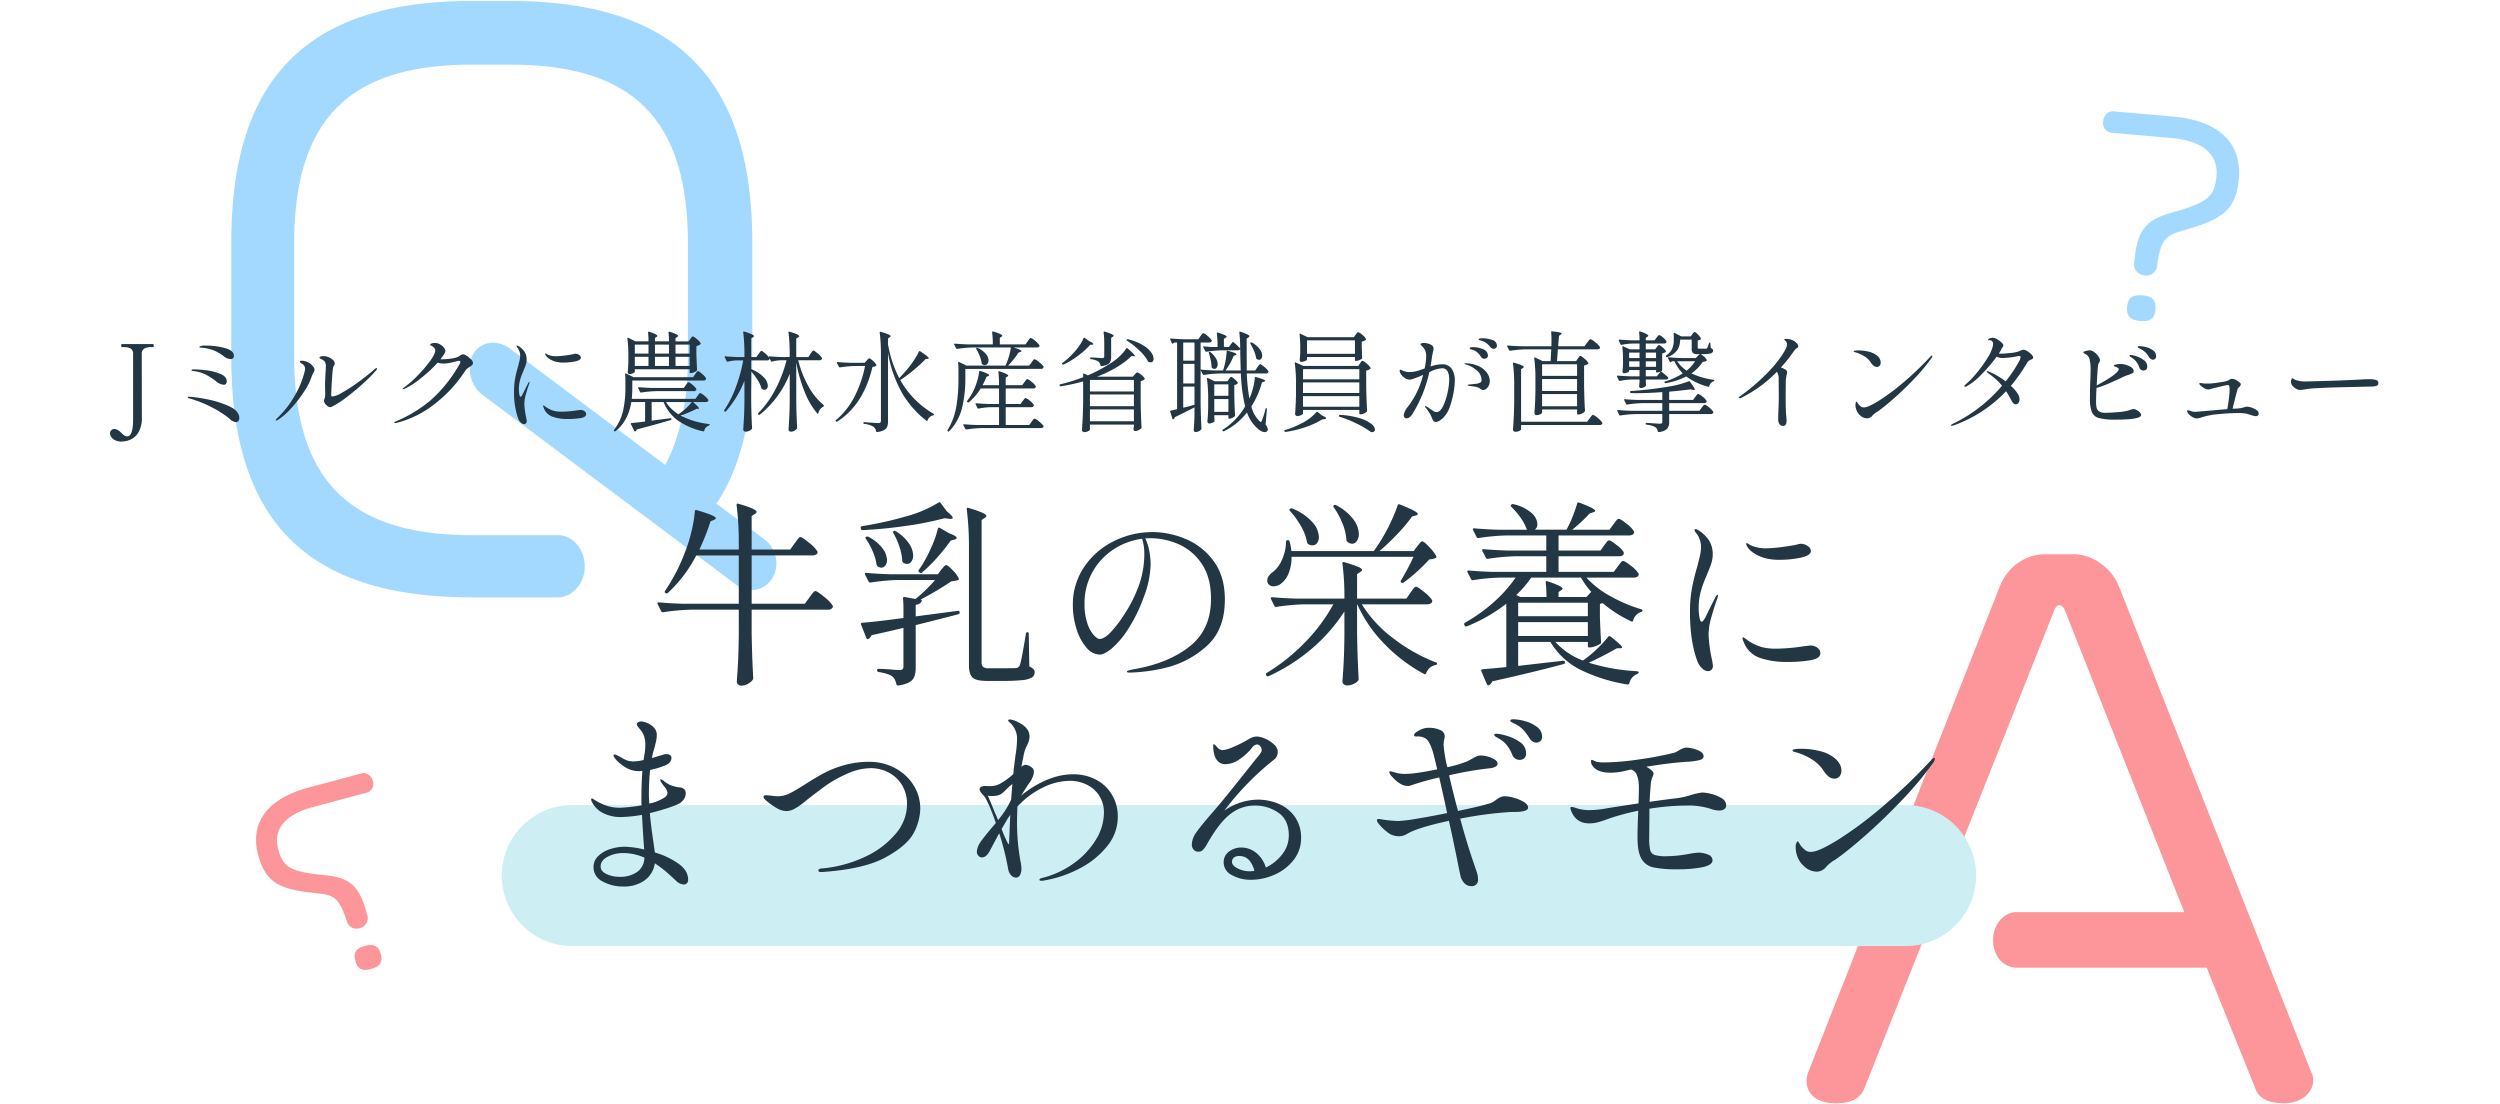 <svg xmlns="http://www.w3.org/2000/svg" xmlns:xlink="http://www.w3.org/1999/xlink" width="960" height="424" viewBox="0 0 960 424">
  <defs>
    <clipPath id="clip-path">
      <rect id="長方形_2902" data-name="長方形 2902" width="960" height="424" transform="translate(-2538 -18649)" fill="#fff" stroke="#707070" stroke-width="1"/>
    </clipPath>
  </defs>
  <g id="マスクグループ_172" data-name="マスクグループ 172" transform="translate(2538 18649)" clip-path="url(#clip-path)">
    <g id="グループ_12140" data-name="グループ 12140">
      <path id="パス_11038" data-name="パス 11038" d="M97.282,4.318A6.763,6.763,0,0,0,96.52,1.27L22.606-185.42c-2.54-6.35-9.4-12.192-17.526-12.192H-5.588c-8.636,0-14.986,5.842-17.526,12.446L-96.52,1.016a9.971,9.971,0,0,0-.762,3.556c0,4.826,3.556,8.636,11.176,8.636,6.35,0,9.652-2.032,11.176-6.1l72.644-182.88c.508-1.524,1.27-2.286,2.032-2.286s1.778.762,2.286,2.286L47.752-60.2H-16.764c-4.318,0-8.89,4.318-8.89,10.668,0,6.858,4.572,10.668,8.89,10.668H56.388L74.676,6.6c1.27,4.318,4.572,6.6,11.43,6.6C92.71,13.208,97.282,9.144,97.282,4.318Z" transform="translate(-1747 -18238.553)" fill="#fc969a"/>
      <path id="パス_11036" data-name="パス 11036" d="M105.656-1.686a11.732,11.732,0,0,0-4.5-8.992L82.614-24.447C92.449-39.34,96.383-57.886,96.383-80.928v-43.836c0-63.506-30.067-92.73-93.011-92.73H-11.24c-62.944,0-92.449,29.224-92.449,92.73v43.836c0,63.787,29.5,92.449,92.449,92.449H21.918c4.777,0,10.116-4.777,10.116-11.8,0-7.587-5.339-12.083-10.116-12.083H-11.24c-44.679,0-68.283-18.827-68.283-68.564v-43.555c0-50.018,23.6-68.564,68.283-68.564H3.372c44.679,0,68.283,18.546,68.283,68.564v43.555c0,17.984-3.372,31.753-8.711,41.588L3.653-83.738a11.211,11.211,0,0,0-6.744-2.529c-5.058,0-8.992,3.653-8.992,9.835a12.769,12.769,0,0,0,5.9,10.959L89.92,6.463A9.363,9.363,0,0,0,96.1,8.711C101.16,8.711,105.656,4.5,105.656-1.686Z" transform="translate(-2345.5 -18431.131)" fill="#60bdff" opacity="0.568"/>
      <path id="パス_11042" data-name="パス 11042" d="M27.074,0H539.426a27.074,27.074,0,0,1,0,54.147H27.074A27.074,27.074,0,0,1,27.074,0Z" transform="translate(-2345.5 -18339.855)" fill="#cdeff4"/>
      <path id="パス_11041" data-name="パス 11041" d="M-174.876-48.64q.3-.38.8-1.064t.8-1.026a.843.843,0,0,1,.608-.342q.684,0,3.306,2.166a14.07,14.07,0,0,1,3.23,3.306l.076.3a1.058,1.058,0,0,1-.57.95,2.689,2.689,0,0,1-1.406.342h-23.332V-25.46h20.444l1.748-2.432q.228-.3.76-1.026a9.829,9.829,0,0,1,.874-1.064.959.959,0,0,1,.646-.342q.684,0,3.382,2.242a13.859,13.859,0,0,1,3.23,3.306.69.69,0,0,1,0,.76,1.808,1.808,0,0,1-1.748.836h-29.336v9.044q.152,9.272.608,17.252a1.112,1.112,0,0,1-.228.684,5.517,5.517,0,0,1-1.862,1.52A5.132,5.132,0,0,1-195.32,6a1.816,1.816,0,0,1-1.216-.456,1.367,1.367,0,0,1-.532-1.064q.3-4.028.494-7.98t.266-9.956V-23.18h-18.164a81.481,81.481,0,0,0-10.868.988h-.228a.641.641,0,0,1-.532-.38l-1.368-2.736a.44.44,0,0,1-.076-.3q0-.38.532-.38,4.18.38,9.272.532h21.432V-44h-16.34A51.59,51.59,0,0,1-223.516-29.64q-.3.456-.836.076l-.152-.076q-.456-.3-.076-.836a69.22,69.22,0,0,0,7.6-14.744,51.92,51.92,0,0,0,2.47-7.866,49.384,49.384,0,0,0,1.33-7.866.549.549,0,0,1,.19-.456.435.435,0,0,1,.494,0q7.372,2.128,7.372,3.116,0,.3-.684.608l-1.368.608a85.4,85.4,0,0,1-4.256,10.792h15.124v-2.2a117.791,117.791,0,0,0-.836-14.82v-.152q0-.608.684-.38a41.222,41.222,0,0,1,5.472,1.862q1.52.722,1.52,1.254,0,.38-.608.76l-1.292.836v12.844h14.82ZM-119.624-64.3q.456-.38.836.152l2.432,3.268q2.2,1.748,2.2,2.432,0,.532-1.292.38l-1.824-.228a123.537,123.537,0,0,1-14.668,2.926q-8.588,1.254-16.8,1.634a.6.6,0,0,1-.684-.532l-.076-.3v-.152q0-.38.532-.532a136.97,136.97,0,0,0,16.8-3.724A46.949,46.949,0,0,0-119.624-64.3Zm11.7,17.4a117.792,117.792,0,0,0-.836-14.82v-.152q0-.608.684-.38,6.84,2.052,6.84,3.04,0,.38-.608.76l-1.216.836V-3.04a2.4,2.4,0,0,0,.57,1.862,3.766,3.766,0,0,0,2.318.494h5.244q4.408,0,5.244-.076A1.824,1.824,0,0,0-88.388-1.9q.608-1.444,2.356-12.084a.553.553,0,0,1,.608-.532q.456,0,.456.608l.228,12.54a5.24,5.24,0,0,1,1.6,1.026A1.777,1.777,0,0,1-82.688.912,2.234,2.234,0,0,1-83.752,2.85a8.825,8.825,0,0,1-3.724,1.026,71.679,71.679,0,0,1-7.6.3h-6.08q-3.952,0-5.358-1.292t-1.406-4.56Zm-11.932-7.372a.5.5,0,0,1,.266-.38.615.615,0,0,1,.494.076l3.572,2.052q2.888,1.064,2.888,1.824,0,.38-.912.608l-1.368.38a76.455,76.455,0,0,1-5.358,6.688,56.434,56.434,0,0,1-5.738,5.624q-.3.3-.836,0l-.152-.152q-.532-.38-.228-.836l1.216-1.748a55.818,55.818,0,0,0,3.648-6.992A42.008,42.008,0,0,0-119.852-54.264Zm-17.1,1.672q-.228-.532.152-.76a.736.736,0,0,1,.836.076,16.41,16.41,0,0,1,5.016,4.674,8.6,8.6,0,0,1,1.6,4.6,3.823,3.823,0,0,1-.684,2.356,2.032,2.032,0,0,1-1.672.912,2.638,2.638,0,0,1-1.52-.532,1.031,1.031,0,0,1-.3-.76,21.081,21.081,0,0,0-1.14-5.434A27.6,27.6,0,0,0-136.952-52.592Zm-10.564,2.2q-.3-.532.076-.76h.076a.822.822,0,0,1,.836,0,15.693,15.693,0,0,1,5.4,4.408,7.877,7.877,0,0,1,1.748,4.484,3.379,3.379,0,0,1-.646,2.128,1.917,1.917,0,0,1-1.558.836,2.546,2.546,0,0,1-1.444-.532,1.732,1.732,0,0,1-.38-.684,19.214,19.214,0,0,0-1.482-5.092A26.54,26.54,0,0,0-147.516-50.388Zm28.956,11.856a12.815,12.815,0,0,0,.874-1.026q.57-.722,1.026-.722.608,0,2.47,1.938a11.2,11.2,0,0,1,2.318,3.078.516.516,0,0,1-.228.76,18.122,18.122,0,0,1-2.584.456,125.864,125.864,0,0,1-11.78,6.992q.608.152.38.684a2.578,2.578,0,0,1-2.28,1.292V-20.6l16.188-2.128h.152q.456,0,.532.532v.228q0,.38-.456.532-5.168,1.368-16.416,4.18V-1.14a11.182,11.182,0,0,1-.456,3.534,4.3,4.3,0,0,1-1.938,2.242,11.345,11.345,0,0,1-4.37,1.292h-.152q-.38,0-.532-.532a5.21,5.21,0,0,0-1.444-2.888q-1.444-1.14-5.32-1.748-.608-.152-.608-.608V.076q0-.532.456-.532.988,0,2.28.076t2.432.152q2.2.228,3.344.228a1.927,1.927,0,0,0,1.254-.3,1.494,1.494,0,0,0,.342-1.14V-16.188q-3.344.836-12.236,2.812a3.16,3.16,0,0,1-1.216,1.444.31.31,0,0,1-.228.076.539.539,0,0,1-.532-.38L-149.34-17.4l-.076-.3q0-.38.456-.456,4.56-.3,15.884-1.824V-23.94q0-1.14-.152-3.572v-.076a.447.447,0,0,1,.19-.418.481.481,0,0,1,.418-.038l4.18.76a59.6,59.6,0,0,0,7.524-7.3h-13.908a81.482,81.482,0,0,0-10.868.988h-.152a.687.687,0,0,1-.608-.38l-1.368-2.66-.076-.3q0-.38.532-.38,4.1.38,9.2.532h18.316Zm81.092-14.44A33.2,33.2,0,0,1-24.776-50.35a25.343,25.343,0,0,1,10.754,8.436q4.37,5.814,4.37,14.858,0,11.856-7.258,18.088a35.817,35.817,0,0,1-15.5,8.094A64.732,64.732,0,0,1-46.208.988q-1.064,0-1.064-.38,0-.456,3.04-.988,13-2.28,21.128-8.74t8.132-18.24q0-8.056-3.458-13.262a20.565,20.565,0,0,0-8.778-7.6,26.748,26.748,0,0,0-11.1-2.394,16.958,16.958,0,0,0-1.9.076,18.359,18.359,0,0,1,1.52,4.788,27.628,27.628,0,0,1,.532,5.092,37.458,37.458,0,0,1-2.736,12.92A59.637,59.637,0,0,1-46.626-16a34.5,34.5,0,0,1-6.232,7.524q-3,2.546-4.826,2.546a6.873,6.873,0,0,1-5.13-2.7,19.484,19.484,0,0,1-3.8-7.106,30.077,30.077,0,0,1-1.406-9.2,25.551,25.551,0,0,1,4.332-14.63,29.017,29.017,0,0,1,11.4-9.918A33.011,33.011,0,0,1-37.468-52.972Zm-3.116,8.512a19.251,19.251,0,0,0-.836-5.928A25.816,25.816,0,0,0-52.4-46.322a24.728,24.728,0,0,0-8.094,8.7,24.339,24.339,0,0,0-3.04,12.16,22.524,22.524,0,0,0,1.1,7.6,12.992,12.992,0,0,0,2.47,4.484q1.368,1.444,2.2,1.444,1.9,0,4.522-2.85a43.99,43.99,0,0,0,4.826-6.346,52.636,52.636,0,0,0,6.042-12.2A36.389,36.389,0,0,0-40.584-44.46ZM64.22-47.5q.228-.3.646-.836a6.077,6.077,0,0,1,.722-.8A.929.929,0,0,1,66.2-49.4q.608,0,2.66,2.2a17.022,17.022,0,0,1,2.66,3.42.537.537,0,0,1-.228.76,7.149,7.149,0,0,1-2.432.532,65.526,65.526,0,0,1-4.788,4.75,53.418,53.418,0,0,1-5.092,4.142q-.3.3-.836,0-.532-.228-.152-.836a93.276,93.276,0,0,0,4.788-9.044H15.96a16.2,16.2,0,0,1-1.1,6.232,9.137,9.137,0,0,1-2.7,3.876,4.748,4.748,0,0,1-3.116,1.216,2.339,2.339,0,0,1-2.2-1.216,2.178,2.178,0,0,1-.228-.988,3.128,3.128,0,0,1,.57-1.71,5.162,5.162,0,0,1,1.482-1.482,11.546,11.546,0,0,0,3.572-4.712,17.227,17.227,0,0,0,1.6-6.992.537.537,0,0,1,.608-.608h.076a.6.6,0,0,1,.684.532,20.443,20.443,0,0,1,.684,3.648H47.5q1.216-1.6,2.736-4.028a67.331,67.331,0,0,0,3.686-6.8A60.8,60.8,0,0,0,56.7-63.232q.152-.608.76-.38,6.992,2.736,6.992,3.724,0,.3-.76.532l-1.444.38A62.2,62.2,0,0,1,56.62-52.25,87.478,87.478,0,0,1,49.7-45.676H62.852ZM32.148-62.472q-.3-.532.076-.836a.822.822,0,0,1,.836,0,19.373,19.373,0,0,1,6.65,5.472,9.8,9.8,0,0,1,2.09,5.548,4.6,4.6,0,0,1-.76,2.736,2.264,2.264,0,0,1-1.9,1.064,3.022,3.022,0,0,1-1.748-.76.936.936,0,0,1-.38-.76,19.881,19.881,0,0,0-1.558-6.422A27.874,27.874,0,0,0,32.148-62.472ZM15.352-61.1q-.456-.456,0-.76l.076-.076a.922.922,0,0,1,.836-.076,20.527,20.527,0,0,1,7.714,5.244,9,9,0,0,1,2.47,5.624,3.823,3.823,0,0,1-.684,2.356,2.1,2.1,0,0,1-1.748.912,3.208,3.208,0,0,1-1.748-.532,1.732,1.732,0,0,1-.38-.684,18.377,18.377,0,0,0-2.318-6.156A32.584,32.584,0,0,0,15.352-61.1ZM61.636-29.716q.228-.3.684-.95a7.778,7.778,0,0,1,.8-.988A.959.959,0,0,1,63.764-32q.608,0,3.116,2.052a12.43,12.43,0,0,1,3.04,3.116l.076.3a1.058,1.058,0,0,1-.57.95,2.689,2.689,0,0,1-1.406.342H42.94A47.433,47.433,0,0,0,54.986-12.2a65.238,65.238,0,0,0,16.3,9.234q.532.076.532.532a.629.629,0,0,1-.608.532A4.78,4.78,0,0,0,67.64,1.216a.732.732,0,0,1-.342.38.439.439,0,0,1-.418-.076A61.515,61.515,0,0,1,51.756-9.88,52.353,52.353,0,0,1,41.192-25.232h-.076V-14.06q.152,9.424.608,17.48A1.112,1.112,0,0,1,41.5,4.1,4.657,4.657,0,0,1,39.634,5.4a6.129,6.129,0,0,1-2.394.532,1.816,1.816,0,0,1-1.216-.456,1.367,1.367,0,0,1-.532-1.064q.3-3.952.494-7.752T36.252-13v-9.5A65.067,65.067,0,0,1,23.826-8.284,70.367,70.367,0,0,1,7.144,2.356a.611.611,0,0,1-.836-.228l-.076-.152a.556.556,0,0,1,.152-.836A73.963,73.963,0,0,0,21.2-10.716,66.177,66.177,0,0,0,32-25.232H20.976a81.48,81.48,0,0,0-10.868.988H9.88a.641.641,0,0,1-.532-.38l-1.292-2.66a.44.44,0,0,1-.076-.3q0-.38.532-.38,4.18.38,9.272.532H36.252a99.048,99.048,0,0,0-.76-13.452v-.152q0-.608.684-.38a52.787,52.787,0,0,1,5.358,1.786q1.482.646,1.482,1.178,0,.38-.608.76l-1.292.836v9.424H60.04Zm79.572-10.032q.3-.38.722-.95a7.777,7.777,0,0,1,.722-.874.876.876,0,0,1,.608-.3q.684,0,3.04,1.862a10.98,10.98,0,0,1,2.888,2.926.846.846,0,0,1,.076.38,1,1,0,0,1-.57.874,2.689,2.689,0,0,1-1.406.342H129.2a34.894,34.894,0,0,0,9.158,7.106,57.473,57.473,0,0,0,11.894,5.054q.456.076.456.456,0,.532-.608.608A4.628,4.628,0,0,0,147.136-19a.5.5,0,0,1-.266.38.615.615,0,0,1-.494-.076,49.082,49.082,0,0,1-10.944-6.992l-1.064.3v5.168q.228,6.232.456,9.424a1.031,1.031,0,0,1-.3.76,11.9,11.9,0,0,1-2.014.912,6.376,6.376,0,0,1-2.09.456h-.076a.537.537,0,0,1-.608-.608v-1.52H117.268a26.99,26.99,0,0,0,10.564,7.144,40.349,40.349,0,0,0,5.244-4.294,50.185,50.185,0,0,0,4.484-4.826q.3-.456.912-.076,4.408,3.42,4.408,4.18,0,.3-.684.3H140.9Q135.736-5.4,130.112-2.812A75.564,75.564,0,0,0,148.656.456q.608.152.608.532a.9.9,0,0,1-.532.532,4.883,4.883,0,0,0-3.04,3.5q-.228.608-.76.532A64.22,64.22,0,0,1,126.692-.19a28.038,28.038,0,0,1-11.324-10.6H102.98v9.2l5.928-.684,11.324-1.292h.152a.47.47,0,0,1,.532.532v.076a.6.6,0,0,1-.532.684Q107.54,1.14,93.024,4.332a2.927,2.927,0,0,1-1.292,1.52l-.228.076q-.228,0-.532-.456L88.844.456l-.076-.3q0-.3.532-.456,2.888-.228,9.12-.836V-25.46A62.248,62.248,0,0,1,83.3-16.8q-.608.228-.836-.228l-.152-.3a.611.611,0,0,1,.228-.836,63.422,63.422,0,0,0,10.944-7.79,52.413,52.413,0,0,0,8.512-9.538H96.064a73.918,73.918,0,0,0-10.412.988h-.228a.641.641,0,0,1-.532-.38l-1.368-2.66a.44.44,0,0,1-.076-.3q0-.38.532-.38,4.18.38,9.272.532h20.52v-6H102.22a81.48,81.48,0,0,0-10.868.988h-.228a.641.641,0,0,1-.532-.38l-1.368-2.66a.44.44,0,0,1-.076-.3q0-.38.532-.38,4.18.38,9.272.532h14.82V-51.68H98.648a81.481,81.481,0,0,0-10.868.988h-.228a.641.641,0,0,1-.532-.38l-1.368-2.66a.44.44,0,0,1-.076-.3q0-.38.532-.38,4.18.38,9.272.532H106.4l-.3-.532a17.04,17.04,0,0,0-2.318-4.256A28.758,28.758,0,0,0,100.32-62.7a.475.475,0,0,1,0-.76.77.77,0,0,1,.836-.228,15.492,15.492,0,0,1,6.954,3.382,6.084,6.084,0,0,1,2.242,4.218,2.612,2.612,0,0,1-.988,2.2h12.16a38.722,38.722,0,0,0,2.318-4.9q1.1-2.774,1.786-5.13.152-.608.76-.38a47.9,47.9,0,0,1,4.788,2.014q1.368.722,1.368,1.178,0,.3-.76.532l-1.368.456a57.046,57.046,0,0,1-6.688,6.232h14.288l1.52-2.052q.3-.38.722-.95a7.775,7.775,0,0,1,.722-.874.876.876,0,0,1,.608-.3q.684,0,3,1.862a11.072,11.072,0,0,1,2.85,2.926l.076.3a1.058,1.058,0,0,1-.57.95,2.689,2.689,0,0,1-1.406.342H118.484V-45.9H134.6l1.368-1.9q.228-.3.646-.874a7.621,7.621,0,0,1,.684-.836.8.8,0,0,1,.57-.266q.684,0,2.888,1.748a11.123,11.123,0,0,1,2.736,2.736,1.919,1.919,0,0,1,0,.76,1.733,1.733,0,0,1-1.672.836H118.484v6h21.2Zm-27.36,11.7a44,44,0,0,0-.3-5.548q0-.76.76-.456a35.6,35.6,0,0,1,4.446,1.71q1.254.646,1.254,1.1,0,.228-.532.608l-.988.684v1.9H129.2l1.824-1.976a33.226,33.226,0,0,1-3.952-5.472H108A40.268,40.268,0,0,1,102.22-28.8l1.672.76Zm15.884,2.2H102.98v5.168h26.752ZM102.98-18.392v5.32h26.752v-5.32ZM175.864.456a3.567,3.567,0,0,1-2.318-1.178A6.635,6.635,0,0,1,171.76-3.5q-2.812-7.524-2.812-18.772a49.473,49.473,0,0,1,.76-9.12,83.412,83.412,0,0,1,2.052-8.36q.532-2.052.988-4.028a15.53,15.53,0,0,0,.456-3.42,8.944,8.944,0,0,0-.532-2.964,6.953,6.953,0,0,0-1.368-2.432,2.71,2.71,0,0,1-.608-1.14q0-.38.3-.38a2.6,2.6,0,0,1,1.216.456,13.357,13.357,0,0,1,3.99,3.8,9.878,9.878,0,0,1,1.482,5.624,10.289,10.289,0,0,1-.456,2.964,29.407,29.407,0,0,1-1.064,2.964q-.608,1.444-.76,1.9a40.44,40.44,0,0,0-2.356,6.46,24.08,24.08,0,0,0-.76,6,21.074,21.074,0,0,0,.3,3.686q.3,1.71.912,1.71.38,0,1.292-1.52l1.368-2.812,2.584-5.168q.532-.836.76-.836t.228.3l-.228.912q-.988,2.66-2.2,6.878a26.342,26.342,0,0,0-1.216,7.03,54.457,54.457,0,0,0,1.292,9.728,22.721,22.721,0,0,1,.38,2.432,1.912,1.912,0,0,1-.608,1.52A1.935,1.935,0,0,1,175.864.456Zm27.512-42.788a20.4,20.4,0,0,1-5.472-.608,15.124,15.124,0,0,1-4.446-1.976,7.4,7.4,0,0,1-2.622-2.66,2.333,2.333,0,0,1-.3-.912.2.2,0,0,1,.228-.228,1.878,1.878,0,0,1,.8.38,6.906,6.906,0,0,0,1.1.608,14.425,14.425,0,0,0,5.472.988,50.2,50.2,0,0,0,5.814-.456q3.686-.456,6.118-.988a4.888,4.888,0,0,1,1.444-.3,4.46,4.46,0,0,1,2.66.874,2.391,2.391,0,0,1,1.216,1.862q0,1.748-3.876,2.584A38.482,38.482,0,0,1,203.376-42.332Zm2.66,39.216a30.765,30.765,0,0,1-10.26-1.558,10.137,10.137,0,0,1-6.232-6.194,6.35,6.35,0,0,1-.456-1.368.269.269,0,0,1,.3-.3,1.021,1.021,0,0,1,.57.266q.342.266.57.418a17.816,17.816,0,0,0,6.612,3.192,22.354,22.354,0,0,0,5.244.456A72.964,72.964,0,0,0,212.5-9.12l2.584-.3a4.323,4.323,0,0,1,2.85.912,2.581,2.581,0,0,1,1.1,1.976q0,2.052-3.61,2.736A52.185,52.185,0,0,1,206.036-3.116ZM-228.532,70.056a30.528,30.528,0,0,1,9.12,4.332q3.648,2.66,3.648,6a1.891,1.891,0,0,1-.532,1.558,1.812,1.812,0,0,1-1.14.418,4.617,4.617,0,0,1-2.964-1.444q-.38-.38-2.85-2.622a41.22,41.22,0,0,0-5.282-4.066,9.825,9.825,0,0,1-3.876,6.5,13.446,13.446,0,0,1-8.284,2.394,16.025,16.025,0,0,1-7.9-1.938,6.035,6.035,0,0,1-3.5-5.51,5.738,5.738,0,0,1,1.862-4.294,11.618,11.618,0,0,1,4.636-2.66,18.493,18.493,0,0,1,5.586-.874,35.816,35.816,0,0,1,7.372,1.064l-.152-1.9q-.532-7.98-.684-11.4a51.28,51.28,0,0,1-7.98.836,14.774,14.774,0,0,1-7.03-1.558,9.677,9.677,0,0,1-4.294-4.37,2.957,2.957,0,0,1-.228-.836q0-.38.3-.38a.938.938,0,0,1,.532.228,3.436,3.436,0,0,0,.456.3,21.7,21.7,0,0,0,3.952,2.014,14.945,14.945,0,0,0,5.7,1.026q1.064,0,3.42-.228t5.016-.684q-.076-.76-.076-2.052,0-6.536.38-11.172a6.887,6.887,0,0,1-1.216.076,10.338,10.338,0,0,1-3.8-.684,14.29,14.29,0,0,1-3.116-1.9,12.061,12.061,0,0,1-2.432-2.356,2.872,2.872,0,0,1-.532-1.14.269.269,0,0,1,.3-.3,2.944,2.944,0,0,1,1.216.38l1.6.836a11.129,11.129,0,0,0,2.2,1.1,7.781,7.781,0,0,0,2.508.342,19.952,19.952,0,0,0,3.724-.532q.076-.532.38-2.394a21.966,21.966,0,0,0,.3-3.534,9.419,9.419,0,0,0-.836-4.1,10.3,10.3,0,0,0-1.444-2.052,10.69,10.69,0,0,1-.684-.912,1.477,1.477,0,0,1-.3-.76.884.884,0,0,1,.494-.76,2.358,2.358,0,0,1,1.254-.3,6.646,6.646,0,0,1,2.2.57,7.3,7.3,0,0,1,2.584,1.748,4.139,4.139,0,0,1,1.14,3,14.127,14.127,0,0,1-.456,3q-.456,1.938-.988,3.61l-.456,2.128,4.332-1.292a4.091,4.091,0,0,1,1.292-.228,2.3,2.3,0,0,1,1.368.38,1.309,1.309,0,0,1,.532,1.14,2.527,2.527,0,0,1-.57,1.52,3.907,3.907,0,0,1-1.634,1.216,31.517,31.517,0,0,1-6,1.824q-.456,4.56-.456,9.272,0,1.52.152,3.648a16.976,16.976,0,0,0,5.852-2.356,2.275,2.275,0,0,0,1.14-1.748,4.874,4.874,0,0,0-1.368-2.584q-.152-.228-.418-.57a7.249,7.249,0,0,1-.494-.722,2.872,2.872,0,0,1-.532-1.14.2.2,0,0,1,.228-.228,3.64,3.64,0,0,1,1.368.836,9.69,9.69,0,0,0,4.1,1.976,9.689,9.689,0,0,0,1.748.3,3.037,3.037,0,0,1,1.824.76,2.168,2.168,0,0,1,.532,1.6,4.086,4.086,0,0,1-.76,2.28,5.659,5.659,0,0,1-2.356,1.9,45.542,45.542,0,0,1-4.484,1.634q-2.964.95-6.156,1.71.228,3.42,1.292,10.716Zm-13.6,9.348a11.282,11.282,0,0,0,6.84-1.9,6.761,6.761,0,0,0,2.736-5.472,20.264,20.264,0,0,0-8.132-1.748,12.712,12.712,0,0,0-5.966,1.406q-2.7,1.406-2.7,3.762,0,1.824,2.242,2.888A11.464,11.464,0,0,0-242.136,79.4Zm77.52-1.824q-1.14,0-1.14-.608t1.064-.76a48.837,48.837,0,0,0,16.758-4.446,33.772,33.772,0,0,0,11.894-8.93,17.463,17.463,0,0,0,4.332-11.172,13.9,13.9,0,0,0-2.014-7.638,13.009,13.009,0,0,0-5.206-4.75,14.612,14.612,0,0,0-6.612-1.6A22.394,22.394,0,0,0-155,39.96a48.231,48.231,0,0,0-7.448,4.1Q-165,45.888-169.024,49q-.532.38-2.28,1.824a22.05,22.05,0,0,1-3.5,2.394,6.788,6.788,0,0,1-3.192.95,7.683,7.683,0,0,1-3.914-1.254,27.113,27.113,0,0,1-3.61-2.546q-1.292-1.064-1.292-1.672t.988-.608q.532,0,2.166.19a23.18,23.18,0,0,0,2.318.19,10.265,10.265,0,0,0,4.636-1.14q2.28-1.14,6.08-3.572,4.028-2.584,7.258-4.294a39.4,39.4,0,0,1,7.638-2.964,35.182,35.182,0,0,1,9.652-1.254,20.557,20.557,0,0,1,9.576,2.318,18.611,18.611,0,0,1,7.182,6.46,16.817,16.817,0,0,1,2.7,9.386,20.765,20.765,0,0,1-2.356,8.854q-2.356,4.9-10.792,9.576T-164.616,77.58Zm96.6-37.544a18.554,18.554,0,0,1,9.006,2.128,15.368,15.368,0,0,1,6.08,5.852A16.175,16.175,0,0,1-50.768,56.3a17.759,17.759,0,0,1-4.1,11.362,32.664,32.664,0,0,1-10.45,8.474,45.127,45.127,0,0,1-13.11,4.56,9.607,9.607,0,0,1-1.6.228q-.836,0-.836-.38,0-.456.988-.684a35.1,35.1,0,0,0,12.122-5.586,30.835,30.835,0,0,0,8.55-9.082A19.99,19.99,0,0,0-56.088,54.78a11.789,11.789,0,0,0-1.748-6.422,11.8,11.8,0,0,0-4.75-4.294,14.508,14.508,0,0,0-6.65-1.52,23.686,23.686,0,0,0-10.3,2.584,32.954,32.954,0,0,0-9.766,7.3q-.152,3.648-.152,5.472A82.014,82.014,0,0,0-88.084,73.7a10.936,10.936,0,0,1,.3,2.508,4.886,4.886,0,0,1-.57,2.584,1.648,1.648,0,0,1-1.406.912,2.646,2.646,0,0,1-1.976-.874,4.78,4.78,0,0,1-1.14-2.47,103.259,103.259,0,0,0-3.42-13.68q-1.14,2.052-3.5,6.536-1.368,2.736-3.116,2.736a1.8,1.8,0,0,1-1.406-.646,2.379,2.379,0,0,1-.57-1.634,4.158,4.158,0,0,1,.152-.912,8.378,8.378,0,0,1,1.52-3.116q1.216-1.672,3.876-4.864l1.748-2.052q-3.116-8.892-4.788-10.64-1.444-1.444-1.444-2.28a1.009,1.009,0,0,1,.722-1.026,4.054,4.054,0,0,1,1.406-.266l1.444.076A10.327,10.327,0,0,0-97.7,44.33a8.555,8.555,0,0,0,2.09-.874,28.235,28.235,0,0,0,4.712-3.5,16.058,16.058,0,0,0,.152-1.748l.684-5.4a42.941,42.941,0,0,0,.608-6,8.216,8.216,0,0,0-2.2-6.08q-.228-.228-.722-.684t-.494-.684q0-.38.684-.38A8.166,8.166,0,0,1-89,20.048q4.332,2.128,4.332,5.4a6.1,6.1,0,0,1-.266,1.786,10.45,10.45,0,0,1-.646,1.634,13.864,13.864,0,0,0-1.216,3.268q-.912,4.56-.988,5.016l.3-.228a2.469,2.469,0,0,1,1.368-.532,4.409,4.409,0,0,1,2.356,1.064,1.819,1.819,0,0,1,.76,1.6,5.787,5.787,0,0,1-.494,2.128,9.389,9.389,0,0,1-1.254,2.2q-.608.76-3.192,4.94l.836-.76q.988-.76,2.964-2.128Q-75.7,40.036-68.02,40.036Zm-32.68,8.208q.38.684,2.736,6.536.456.912,1.216,2.888-.152.152,1.52-1.976a33.824,33.824,0,0,0,3.5-5.928l.456-6a20.332,20.332,0,0,0-2.2,1.976,19.924,19.924,0,0,1-1.786,1.634,4.254,4.254,0,0,1-1.482.722,8.561,8.561,0,0,1-2.356.3A8.124,8.124,0,0,1-100.7,48.244Zm8.36,14.06q.152-4.408.3-6.688-.988,1.368-1.064,1.52l-2.28,3.876a47.959,47.959,0,0,0,2.356,5.472q.228.38.38.38t.152-1.292Zm95.3-12.54a20.4,20.4,0,0,1,7.98,1.6,14.523,14.523,0,0,1,6.232,4.94,13.579,13.579,0,0,1,2.432,8.208,13.322,13.322,0,0,1-2.812,8.36A18.757,18.757,0,0,1,9.538,78.53,22.141,22.141,0,0,1,.3,80.544a14.531,14.531,0,0,1-7.22-1.786,5.444,5.444,0,0,1-3.192-4.9,4.944,4.944,0,0,1,2.052-4.142,7.582,7.582,0,0,1,4.712-1.558A9.064,9.064,0,0,1,2.28,70.132a11.368,11.368,0,0,1,3.8,5.7,17.222,17.222,0,0,0,6.308-5.092A11.585,11.585,0,0,0,14.9,63.52q0-5.928-3.952-8.7a15.6,15.6,0,0,0-9.2-2.774,14.865,14.865,0,0,0-8.968,3q-4.1,3-8.36,10.222-.38.608-1.14,1.938a7.8,7.8,0,0,1-1.444,1.938,2.234,2.234,0,0,1-1.52.608,2.385,2.385,0,0,1-2.014-.836,3.137,3.137,0,0,1-.646-1.976,8.347,8.347,0,0,1,1.786-4.674q1.786-2.546,5.434-6.726,3.724-4.256,8.892-10.716t6.308-7.9l2.356-2.964.95-1.14a7.481,7.481,0,0,0,.836-1.178,2,2,0,0,0,.266-.95,2.225,2.225,0,0,0-.57-1.444,1.578,1.578,0,0,0-1.178-.684A2.837,2.837,0,0,0,.76,29.852a21.283,21.283,0,0,1-4.94,4.522A9.551,9.551,0,0,1-9.348,36.16q-4.1,0-4.712-5.624l-.076-1.444q0-.608.3-.608.228,0,1.292,1.216a2.829,2.829,0,0,0,2.052,1.064,13.181,13.181,0,0,0,3.952-1.178,47.344,47.344,0,0,0,6-3A6.174,6.174,0,0,1,2.584,25.52a8.545,8.545,0,0,1,3.23.836A11.476,11.476,0,0,1,9.2,28.56a3.732,3.732,0,0,1-.38,6.156,108.749,108.749,0,0,0-18.7,19.3A22.986,22.986,0,0,1,2.964,49.764ZM-.076,77.276a12.842,12.842,0,0,0,1.748-.152A9.344,9.344,0,0,0-.266,73.1,4.836,4.836,0,0,0-4.18,71.424a2.889,2.889,0,0,0-2.052.646,2.066,2.066,0,0,0-.684,1.558q0,1.444,2.166,2.546A10.16,10.16,0,0,0-.076,77.276ZM101.232,18.908a17.626,17.626,0,0,1,4.218.684,13.484,13.484,0,0,1,4.674,2.2,4.635,4.635,0,0,1,2.052,3.876,1.939,1.939,0,0,1-.722,1.672,2.575,2.575,0,0,1-1.558.532,3.174,3.174,0,0,1-2.584-1.748,29.15,29.15,0,0,0-2.318-3.116,11.074,11.074,0,0,0-2.85-2.128q-.456-.228-.95-.456a5.654,5.654,0,0,1-.874-.494q-.38-.266-.38-.494Q99.94,18.908,101.232,18.908ZM98.04,48.472a13.46,13.46,0,0,1,3.382.608,14.627,14.627,0,0,1,3.762,1.6q1.6.988,1.6,2.128,0,.912-1.406,1.292a11.775,11.775,0,0,1-3.078.38q-1.9,0-2.964.076a149.588,149.588,0,0,0-18.62,2.508q2.736,10.108,5.548,18.088.076.3.684,2.014a9.473,9.473,0,0,1,.608,3.154,2.351,2.351,0,0,1-2.66,2.66,3.5,3.5,0,0,1-2.546-1.1,5.549,5.549,0,0,1-1.482-2.7q-.38-1.52-1.368-6.612l-1.748-8.436L76.38,57.9q-12.236,2.66-16.188,5.092a5.977,5.977,0,0,1-3.04.836,6.993,6.993,0,0,1-4.446-1.6,20.133,20.133,0,0,1-3.23-3.116,3.1,3.1,0,0,1-.76-1.368q0-.532.684-.532a4.879,4.879,0,0,1,.874.076q.418.076.8.152a52.4,52.4,0,0,0,5.776.532,54.92,54.92,0,0,0,7.144-.874q5.32-.874,11.7-2.166-1.748-8.284-3.04-13.68a108.086,108.086,0,0,0-10.64,2.964,3.7,3.7,0,0,1-1.52.3q-2.812,0-6.156-3.8a2.9,2.9,0,0,1-.836-1.444.336.336,0,0,1,.38-.38,3.645,3.645,0,0,1,1.064.228,13.869,13.869,0,0,0,4.94.76A37.681,37.681,0,0,0,64.9,39.39q3.344-.494,6.992-1.254Q70.452,31.98,70,30.688q-1.14-3.268-2.318-4.218a5.272,5.272,0,0,0-3.382-.95,4.528,4.528,0,0,1-.988-.076.407.407,0,0,1-.3-.456q0-.684,1.482-1.558a9.611,9.611,0,0,1,3-1.178,9.039,9.039,0,0,1,1.368-.076,9.812,9.812,0,0,1,4.066.836,2.607,2.607,0,0,1,1.862,2.356,7.889,7.889,0,0,1-.228,1.406,8.949,8.949,0,0,0-.228,1.938A51.829,51.829,0,0,0,75.772,37.3,44.4,44.4,0,0,0,83.3,35.1q.38-.152,2.28-1.216a13.144,13.144,0,0,1,1.558-.8,4.088,4.088,0,0,1,1.558-.266,10.823,10.823,0,0,1,4.1.95q2.28.95,2.28,2.166a1.37,1.37,0,0,1-.912,1.216,4.92,4.92,0,0,1-1.748.532,134.463,134.463,0,0,0-15.96,2.736q1.672,7.3,3.42,13.68Q88.008,52.424,91.5,51.36A7.351,7.351,0,0,0,93.9,50.3a11.028,11.028,0,0,1,.95-.684,8.085,8.085,0,0,1,1.444-.874A4.516,4.516,0,0,1,98.04,48.472ZM95.608,26.356q-.228-.152-.76-.456a5.363,5.363,0,0,1-.8-.532.626.626,0,0,1-.266-.456q0-.456.988-.456a17.954,17.954,0,0,1,3.686.76,16.65,16.65,0,0,1,5.168,2.432,5.078,5.078,0,0,1,2.394,4.332,2.439,2.439,0,0,1-.684,1.862,2.344,2.344,0,0,1-1.672.646,2.983,2.983,0,0,1-2.964-1.976,15.086,15.086,0,0,0-2.014-3.572A10.019,10.019,0,0,0,95.608,26.356ZM173.66,47.028a15.7,15.7,0,0,1,3.42.532,13.632,13.632,0,0,1,3.99,1.634,3.219,3.219,0,0,1,1.786,2.774,1.7,1.7,0,0,1-.722,1.444,3.487,3.487,0,0,1-2.09.532,10.443,10.443,0,0,1-3.268-.684,28.388,28.388,0,0,0-9.348-1.216,91.469,91.469,0,0,0-14.06,1.216V56.6l-.076,7.98a19.066,19.066,0,0,0,.38,4.56,2.637,2.637,0,0,0,1.71,1.862,14.435,14.435,0,0,0,4.522.494,48.81,48.81,0,0,0,8.74-.912,31.107,31.107,0,0,1,3.344-.456,9.482,9.482,0,0,1,3.952.76,2.359,2.359,0,0,1,1.672,2.128q0,1.9-3.876,2.7a48.482,48.482,0,0,1-9.576.8,43.638,43.638,0,0,1-9.234-.722,6.924,6.924,0,0,1-4.6-3.306q-1.52-2.584-1.52-8.132,0-4.256.228-8.892a10.735,10.735,0,0,1,.076-1.444,93.208,93.208,0,0,0-10.868,2.888q-2.432.912-4.256,1.444a13.234,13.234,0,0,1-3.724.532q-5.244,0-7.068-5.168a2.412,2.412,0,0,1-.152-.684.4.4,0,0,1,.456-.456,7.462,7.462,0,0,1,1.824.456,15.784,15.784,0,0,0,5.016.76,36.448,36.448,0,0,0,5.776-.532q3.04-.532,13.072-2.052.152-4.408.152-5.7a20.022,20.022,0,0,0-.152-2.736,9.05,9.05,0,0,0-.912-3.04,3.71,3.71,0,0,0-1.368-1.292l-.532-.228q-.152,0-2.432.532a24.064,24.064,0,0,1-5.548.684q-5.32,0-7.068-2.964a2.8,2.8,0,0,1-.38-1.368q0-.608.3-.608a3.011,3.011,0,0,1,.8.3,10.4,10.4,0,0,0,1.1.456,13.952,13.952,0,0,0,3.116.228,96.288,96.288,0,0,0,12.806-1.1,128.857,128.857,0,0,0,13.566-2.546,3.774,3.774,0,0,0,1.14-.456q.684-.38.988-.532a6.319,6.319,0,0,1,2.736-1.064,12.561,12.561,0,0,1,4.218.912q2.47.912,2.47,2.432,0,.988-1.482,1.444a25.12,25.12,0,0,1-5.13.684q-6.84.456-15.428,1.9a8.408,8.408,0,0,1,2.2,1.52,1.7,1.7,0,0,1,.608,1.14,4.051,4.051,0,0,1-.418,1.33,7.686,7.686,0,0,0-.57,2.09q-.228,2.052-.532,7.372,7.524-1.064,10.412-1.368a34.448,34.448,0,0,0,5.7-1.292A24.047,24.047,0,0,1,173.66,47.028Zm50.692-5.32q-2.128,0-4.1-3.04a14.588,14.588,0,0,0-4.56-4.408,23.6,23.6,0,0,0-6-2.66,7.89,7.89,0,0,1-.988-.3q-.38-.152-.38-.38,0-.684,3.5-.684a29.563,29.563,0,0,1,6.65.8,14.762,14.762,0,0,1,5.738,2.546q2.888,2.28,2.888,5.016a3.4,3.4,0,0,1-.722,2.242A2.468,2.468,0,0,1,224.352,41.708ZM209.836,70.436a9.7,9.7,0,0,1-.3-2.356,4.322,4.322,0,0,1,.266-1.634q.266-.646.494-.646t.684.836a7.022,7.022,0,0,0,1.216,1.6A8.866,8.866,0,0,0,213.6,69.41a3.436,3.436,0,0,0,1.862.418q2.736,0,9.956-4.408A146.425,146.425,0,0,0,242.25,52.994,214.293,214.293,0,0,0,261.516,34.64q.684-.836,1.216-.836a.269.269,0,0,1,.3.3,3.757,3.757,0,0,1-.76,1.6,134.128,134.128,0,0,1-12.312,14.668Q242.82,57.82,236.17,63.634t-10.526,8.55a10.59,10.59,0,0,1-1.52.988q-.684.456-1.368.988a12.786,12.786,0,0,0-1.52,1.444,4.751,4.751,0,0,1-3.648,1.824,7.162,7.162,0,0,1-4.826-2.09A9.09,9.09,0,0,1,209.836,70.436Z" transform="translate(-2058 -18391.707)" fill="#223743"/>
      <path id="パス_11040" data-name="パス 11040" d="M-433.293,6.93a5.523,5.523,0,0,1-2.562-.525,3.522,3.522,0,0,1-1.449-1.26,2.591,2.591,0,0,1-.441-1.281,1.692,1.692,0,0,1,.5-1.281,1.514,1.514,0,0,1,1.05-.483,3.66,3.66,0,0,1,2.1.882,7.579,7.579,0,0,1,.777.714,7.387,7.387,0,0,0,.609.588,2.292,2.292,0,0,0,1.512.672,1.582,1.582,0,0,0,1.3-.756q1.008-1.47,1.008-5.88V-26.67a2.26,2.26,0,0,0-.9-2.079,5.274,5.274,0,0,0-2.751-.567h-.63q-.294,0-.294-.588t.294-.588h11.886a.264.264,0,0,1,.273.147,1.176,1.176,0,0,1,.063.441q0,.588-.336.588h-.63a4.959,4.959,0,0,0-2.772.609,2.3,2.3,0,0,0-.882,2.037l.042,24.4a10.651,10.651,0,0,1-1.26,5.586,6.851,6.851,0,0,1-3.024,2.835A8.6,8.6,0,0,1-433.293,6.93Zm41.832-31.668a4.231,4.231,0,0,1-2.562-1.05,15.368,15.368,0,0,0-8.736-3.318,2.326,2.326,0,0,1-.588-.126.15.15,0,0,1-.084-.147.261.261,0,0,1,.084-.189,4.747,4.747,0,0,1,2.394-.336,27.44,27.44,0,0,1,7.329.945q3.423.945,3.423,2.919A1.133,1.133,0,0,1-391.461-24.738Zm-2.646,9.87a4.957,4.957,0,0,1-2.814-1.26,29.142,29.142,0,0,0-3.969-2.6,13.5,13.5,0,0,0-4.851-1.386,4.893,4.893,0,0,1-.483-.1q-.231-.063-.231-.231,0-.336.966-.336a43.644,43.644,0,0,1,4.389.315,21.68,21.68,0,0,1,5.523,1.344q2.646,1.029,2.646,2.961a1.376,1.376,0,0,1-.315.945A1.089,1.089,0,0,1-394.107-14.868ZM-389.445-.5a4.555,4.555,0,0,1-2.478-1.386,37.593,37.593,0,0,0-6.93-4.41,45.408,45.408,0,0,0-8.19-3.276,1.994,1.994,0,0,0-.378-.1.826.826,0,0,1-.378-.147.285.285,0,0,1-.084-.21q0-.252.5-.252a48.69,48.69,0,0,1,6.09.84A38.932,38.932,0,0,1-392.3-6.762q4.2,1.848,4.2,4.746a1.52,1.52,0,0,1-.4,1.092A1.261,1.261,0,0,1-389.445-.5Zm36.2-5.754a1.88,1.88,0,0,1-1.26-.672,2.629,2.629,0,0,1-1.092-1.848,1.176,1.176,0,0,1,.168-.588,5.427,5.427,0,0,0,.294-2.268l-.042-3.15q0-1.176.042-1.806l.126-2.688q.126-1.47.126-2.478a3.243,3.243,0,0,0-.42-2.016,3.48,3.48,0,0,0-.756-.651,8.943,8.943,0,0,0-.819-.441q-.441-.21-.441-.378,0-.294.42-.462a3.272,3.272,0,0,1,1.176-.168,4.9,4.9,0,0,1,1.974.441,5.147,5.147,0,0,1,1.659,1.113,1.961,1.961,0,0,1,.651,1.344,1.332,1.332,0,0,1-.294.714,2.234,2.234,0,0,0-.378.84q-.21,1.218-.441,5.04t-.273,5.418q0,.588.546.588a9.48,9.48,0,0,0,3.528-1.407,61.556,61.556,0,0,0,5.922-3.8q3.36-2.394,6.552-5.166.588-.546.84-.546a.186.186,0,0,1,.21.21,1.768,1.768,0,0,1-.588.966,53.736,53.736,0,0,1-4.683,4.7q-3.045,2.772-6.342,5.271a38.151,38.151,0,0,1-5.733,3.717A1.491,1.491,0,0,1-353.241-6.258ZM-373.9-1.134q-.21,0-.21-.168,0-.21.462-.672a35.94,35.94,0,0,0,6.7-8.505,34.52,34.52,0,0,0,3.885-9.3,4.982,4.982,0,0,0,.21-1.3,2.116,2.116,0,0,0-1.176-1.848q-.8-.5-.8-.84t.672-.336a5.6,5.6,0,0,1,2.688.756,5.431,5.431,0,0,1,1.533,1.26,2.411,2.411,0,0,1,.735,1.47,3.076,3.076,0,0,1-.462,1.176,7.024,7.024,0,0,0-.714,1.6,25.59,25.59,0,0,1-3.045,5.9,48.352,48.352,0,0,1-4.914,6.258,25.334,25.334,0,0,1-5.019,4.347A1.124,1.124,0,0,1-373.9-1.134Zm71.736-25.41a3.105,3.105,0,0,1,1.386.567,8.114,8.114,0,0,1,1.659,1.344,2.169,2.169,0,0,1,.735,1.365,1.108,1.108,0,0,1-.315.819,5.768,5.768,0,0,1-.987.735,10.18,10.18,0,0,0-.945.672,3.564,3.564,0,0,0-.651.714,51.475,51.475,0,0,1-12.1,13.062A38.946,38.946,0,0,1-327.789-.21a2.36,2.36,0,0,1-.462.042q-.378,0-.378-.21,0-.168.588-.42A50.683,50.683,0,0,0-314.6-8.946a53.922,53.922,0,0,0,11.13-13.944,1.694,1.694,0,0,0,.252-.756q0-.42-.5-.42a2.911,2.911,0,0,0-.588.084q-2.1.546-3.192.756a11.541,11.541,0,0,1-2.184.21,7.15,7.15,0,0,1-2.268-.336,50.858,50.858,0,0,1-6.636,6.132,27.737,27.737,0,0,1-6.09,3.906,2.029,2.029,0,0,1-.546.168q-.168,0-.168-.126a.41.41,0,0,1,.147-.273,2.125,2.125,0,0,1,.441-.315A35.073,35.073,0,0,0-320-18.039a52.027,52.027,0,0,0,5-5.733q2.121-2.856,2.121-4.242,0-1.176-1.512-1.848-.42-.168-.42-.378,0-.252.378-.42a3.435,3.435,0,0,1,1.428-.252,3.933,3.933,0,0,1,1.974.525,4.918,4.918,0,0,1,1.491,1.26,2.232,2.232,0,0,1,.567,1.281,2.459,2.459,0,0,1-.42,1.092,17.888,17.888,0,0,1-1.47,2.1h.63a23.521,23.521,0,0,0,3.612-.294,8.613,8.613,0,0,0,2.562-.672l.735-.462a4.658,4.658,0,0,1,.651-.357A1.3,1.3,0,0,1-302.169-26.544Zm23.394,26.8A1.971,1.971,0,0,1-280.056-.4a3.667,3.667,0,0,1-.987-1.533A29.885,29.885,0,0,1-282.6-12.306a27.341,27.341,0,0,1,.42-5.04,46.094,46.094,0,0,1,1.134-4.62q.294-1.134.546-2.226a8.582,8.582,0,0,0,.252-1.89,4.942,4.942,0,0,0-.294-1.638,3.843,3.843,0,0,0-.756-1.344,1.5,1.5,0,0,1-.336-.63q0-.21.168-.21a1.436,1.436,0,0,1,.672.252,7.381,7.381,0,0,1,2.205,2.1,5.459,5.459,0,0,1,.819,3.108,5.686,5.686,0,0,1-.252,1.638,16.251,16.251,0,0,1-.588,1.638q-.336.8-.42,1.05a22.347,22.347,0,0,0-1.3,3.57,13.307,13.307,0,0,0-.42,3.318,11.646,11.646,0,0,0,.168,2.037q.168.945.5.945.21,0,.714-.84l.756-1.554,1.428-2.856q.294-.462.42-.462t.126.168l-.126.5q-.546,1.47-1.218,3.8a14.557,14.557,0,0,0-.672,3.885,30.093,30.093,0,0,0,.714,5.376,12.56,12.56,0,0,1,.21,1.344,1.056,1.056,0,0,1-.336.84A1.069,1.069,0,0,1-278.775.252Zm15.2-23.646a11.271,11.271,0,0,1-3.024-.336,8.358,8.358,0,0,1-2.457-1.092,4.09,4.09,0,0,1-1.449-1.47,1.289,1.289,0,0,1-.168-.5.111.111,0,0,1,.126-.126,1.038,1.038,0,0,1,.441.21,3.815,3.815,0,0,0,.609.336,7.972,7.972,0,0,0,3.024.546,27.739,27.739,0,0,0,3.213-.252q2.037-.252,3.381-.546a2.7,2.7,0,0,1,.8-.168,2.465,2.465,0,0,1,1.47.483,1.321,1.321,0,0,1,.672,1.029q0,.966-2.142,1.428A21.267,21.267,0,0,1-263.571-23.394Zm1.47,21.672a17,17,0,0,1-5.67-.861,5.6,5.6,0,0,1-3.444-3.423,3.51,3.51,0,0,1-.252-.756.148.148,0,0,1,.168-.168.564.564,0,0,1,.315.147q.189.147.315.231a9.846,9.846,0,0,0,3.654,1.764,12.354,12.354,0,0,0,2.9.252,40.322,40.322,0,0,0,5.586-.5l1.428-.168a2.389,2.389,0,0,1,1.575.5,1.426,1.426,0,0,1,.609,1.092q0,1.134-1.995,1.512A28.839,28.839,0,0,1-262.1-1.722Zm23.394-24.234a50.591,50.591,0,0,0-.378-6.636v-.084a.247.247,0,0,1,.1-.231.278.278,0,0,1,.273.021l2.73,1.344h5a28.949,28.949,0,0,0-.168-3.4q0-.42.42-.294,3.15,1.05,3.15,1.6,0,.168-.294.378l-.63.42v1.3h5.376a28.953,28.953,0,0,0-.168-3.4q0-.42.42-.294,3.276,1.05,3.276,1.6,0,.21-.336.42l-.672.42v1.26h5.04l.63-.924q.126-.168.42-.567t.546-.4q.378,0,1.554.987a5.622,5.622,0,0,1,1.47,1.617q.126.168-.084.378a3.216,3.216,0,0,1-1.554.714v3.192q.126,3.864.252,5.838a.81.81,0,0,1-.126.42,3.233,3.233,0,0,1-1.05.63,3.378,3.378,0,0,1-1.26.294h-.084a.3.3,0,0,1-.336-.336v-1.134h-21.042v1.008q0,.21-.714.525a3.513,3.513,0,0,1-1.428.315.494.494,0,0,1-.42-.252,1.035,1.035,0,0,1-.168-.588q.168-1.512.252-3.78Zm7.728-4.326h-5.25v3.444h5.25Zm7.854,0H-228.5v3.444h5.376Zm7.938,0H-220.6v3.444h5.418Zm-15.792,4.662h-5.25v3.528h5.25Zm7.854,0H-228.5v3.528h5.376Zm7.938,0H-220.6v3.528h5.418Zm-3.444,22.6A31.592,31.592,0,0,0-207.753.21q.294.084.294.294,0,.168-.294.294a2.6,2.6,0,0,0-1.806,1.974.367.367,0,0,1-.42.252,27.428,27.428,0,0,1-9.534-4.032,16.454,16.454,0,0,1-5.67-7.224h-4.578v7.14l7.182-.924h.084a.293.293,0,0,1,.336.252v.126q0,.21-.252.294-5.964,1.806-13.02,3.612a1.556,1.556,0,0,1-.588.756.171.171,0,0,1-.126.042.3.3,0,0,1-.294-.21l-1.3-2.6a.468.468,0,0,1-.042-.21q0-.168.252-.21.672-.042,3.528-.378l1.722-.21V-8.232h-5.292q-1.176,7.266-6.048,11.172a.306.306,0,0,1-.462,0l-.084-.084a.306.306,0,0,1,0-.462A18.993,18.993,0,0,0-240.723-5a40.067,40.067,0,0,0,.882-8.652v-2.772a23.706,23.706,0,0,0-.126-2.52q0-.21.1-.273a.278.278,0,0,1,.273.021l2.9,1.428h22.848l.8-1.176q.126-.168.357-.5a3.7,3.7,0,0,1,.4-.5.484.484,0,0,1,.336-.168q.336,0,1.554,1.071a6.759,6.759,0,0,1,1.512,1.659.726.726,0,0,1-.042.42,1,1,0,0,1-.966.462h-27.3v2.814a38.7,38.7,0,0,1-.21,4.242h24.444l.756-1.092q.126-.168.357-.483a4.294,4.294,0,0,1,.4-.483.484.484,0,0,1,.336-.168,4.3,4.3,0,0,1,1.575,1.008A6.029,6.029,0,0,1-208-9.072a.726.726,0,0,1-.042.42,1.033,1.033,0,0,1-.966.42h-4.872q2.31,2.016,2.31,2.478,0,.126-.294.126l-.546-.042A51.161,51.161,0,0,1-218.631-3.024Zm1.974-11.718a3.621,3.621,0,0,0,.357-.462,2.682,2.682,0,0,1,.4-.483.513.513,0,0,1,.336-.147q.336,0,1.491.987a6.615,6.615,0,0,1,1.449,1.533,1.061,1.061,0,0,1,0,.42,1,1,0,0,1-.966.462h-14.2a45.029,45.029,0,0,0-6.006.546h-.126a.354.354,0,0,1-.294-.21l-.714-1.47a.243.243,0,0,1-.042-.168q0-.21.294-.21,2.31.21,5.124.294h12.138Zm-7.6,6.51a14.8,14.8,0,0,0,4.788,4.7A26.673,26.673,0,0,0-216.615-5.8a17.747,17.747,0,0,0,2.268-2.436Zm35.532-18.438a6.043,6.043,0,0,0,.357-.5,3.015,3.015,0,0,1,.4-.5.58.58,0,0,1,.378-.21q.336,0,1.554,1.092a7,7,0,0,1,1.512,1.68,1.061,1.061,0,0,1,0,.42,1,1,0,0,1-.966.462h-6.048v3.36a13.4,13.4,0,0,1,4.83,3.129,5.058,5.058,0,0,1,1.554,3.213,1.713,1.713,0,0,1-.378,1.155,1.173,1.173,0,0,1-.924.441,1.565,1.565,0,0,1-.924-.336.4.4,0,0,1-.252-.336,12.786,12.786,0,0,0-1.533-3.234,22.578,22.578,0,0,0-2.373-3.15V-7.938q.084,5.208.336,9.66a.614.614,0,0,1-.126.378,2.375,2.375,0,0,1-.966.735,3.06,3.06,0,0,1-1.3.315,1.06,1.06,0,0,1-.714-.252.755.755,0,0,1-.294-.588q.168-2.478.294-4.809t.168-6.111v-7.812a39.654,39.654,0,0,1-7.14,11.8.221.221,0,0,1-.231.105.4.4,0,0,1-.231-.105l-.084-.084a.331.331,0,0,1-.042-.462,41.263,41.263,0,0,0,4.41-8.715,61.581,61.581,0,0,0,2.856-10.353h-2.226a16.915,16.915,0,0,0-3.738.5h-.126a.354.354,0,0,1-.294-.21l-.714-1.47a.243.243,0,0,1-.042-.168q0-.21.294-.21,2.184.21,4.83.294h2.478v-1.3a65.1,65.1,0,0,0-.462-8.19v-.084q0-.336.378-.21a22.061,22.061,0,0,1,2.919,1.029q.819.4.819.693,0,.21-.336.42l-.714.462v7.182h1.974Zm19.95-.084q.168-.21.4-.567a3.325,3.325,0,0,1,.4-.525.484.484,0,0,1,.336-.168q.336,0,1.659,1.134a7.062,7.062,0,0,1,1.617,1.722.726.726,0,0,1-.042.42,1,1,0,0,1-.966.462h-8.106a39.027,39.027,0,0,0,3.843,9.849,24.336,24.336,0,0,0,5.817,7.245.461.461,0,0,1,.168.294.527.527,0,0,1-.252.462,3.535,3.535,0,0,0-1.848,2.478.277.277,0,0,1-.147.21q-.105.042-.231-.084a29.515,29.515,0,0,1-4.935-8.442,57.459,57.459,0,0,1-3.171-11.13V-8.022q.084,5.208.336,9.66a.614.614,0,0,1-.126.378,2.787,2.787,0,0,1-.966.8,2.733,2.733,0,0,1-1.3.336.952.952,0,0,1-.63-.252.755.755,0,0,1-.294-.588q.168-2.478.294-4.809t.168-6.111v-10.5A37.871,37.871,0,0,1-188.265-3.36q-.294.21-.462-.042l-.084-.084a.315.315,0,0,1,0-.5,37.933,37.933,0,0,0,6.594-9.156,50.447,50.447,0,0,0,4.242-11.13h-2.142a14.5,14.5,0,0,0-3.4.5q-.336.084-.42-.168l-.756-1.47a.243.243,0,0,1-.042-.168q0-.21.294-.21,2.31.21,5.082.294h2.6v-1.26a65.1,65.1,0,0,0-.462-8.19v-.084q0-.336.378-.21a23.321,23.321,0,0,1,2.94,1.008q.8.378.8.714,0,.21-.378.42l-.756.462v7.14h4.662Zm34.062,9.324q1.512-1.512,3.192-3.528A35.931,35.931,0,0,0-129-24.339a24.689,24.689,0,0,0,1.848-3.255q.21-.336.5-.126,3.318,2.142,3.318,2.688,0,.126-.42.21l-.756.042a56.606,56.606,0,0,1-4.431,4.095,56.1,56.1,0,0,1-5.355,4.011A34.5,34.5,0,0,0-121.527-3.738a.339.339,0,0,1,.168.252.375.375,0,0,1-.336.378,2.974,2.974,0,0,0-2.142,1.932.267.267,0,0,1-.168.21.239.239,0,0,1-.252-.084,37.983,37.983,0,0,1-9.219-10.416A47.9,47.9,0,0,1-139-27.09V-.882a6.048,6.048,0,0,1-.294,2.058,2.671,2.671,0,0,1-1.2,1.344,6.923,6.923,0,0,1-2.709.756h-.084q-.21,0-.294-.294a2.661,2.661,0,0,0-1.008-1.722A8.157,8.157,0,0,0-148.113.168a.375.375,0,0,1-.336-.378q0-.378.336-.294,4.536.336,5.376.336a1.137,1.137,0,0,0,.8-.21,1.061,1.061,0,0,0,.21-.756V-26.712a65.1,65.1,0,0,0-.462-8.19v-.084q0-.336.378-.21,3.822,1.092,3.822,1.638,0,.21-.336.42l-.672.462v2.31A45.038,45.038,0,0,0-134.715-17.43Zm-16.716-4.662a45.029,45.029,0,0,0-6.006.546h-.084a.38.38,0,0,1-.336-.21l-.756-1.47-.042-.168q0-.21.294-.21,2.268.21,5.082.294h5.292l.756-.84q.168-.168.483-.525a.844.844,0,0,1,.567-.357q.336,0,1.386.966a5.4,5.4,0,0,1,1.3,1.554q.126.168-.084.378a2.4,2.4,0,0,1-1.386.378Q-148.407-7.14-158.529-.714a.358.358,0,0,1-.5-.084l-.042-.042q-.21-.252.084-.462a28.816,28.816,0,0,0,7.161-9.114,44.134,44.134,0,0,0,4.011-11.676Zm42.126,1.134v3.78a48,48,0,0,1-1.218,10.962,19.7,19.7,0,0,1-5,9.2.315.315,0,0,1-.5,0l-.042-.042a.331.331,0,0,1-.042-.462A25.367,25.367,0,0,0-112.77-6.51a64.031,64.031,0,0,0,.819-10.668v-3.234q0-1.554-.126-2.94v-.084q0-.168.084-.21a.3.3,0,0,1,.252.042l2.058.966q.756.378.63.378h-.252v.042h15.414a26.345,26.345,0,0,0,1.323-3.549,19.953,19.953,0,0,0,.735-3.423h-14.574a45.029,45.029,0,0,0-6.006.546h-.126a.354.354,0,0,1-.294-.21l-.756-1.428a.243.243,0,0,1-.042-.168q0-.21.336-.21,2.268.21,5.082.294h9.45a38.682,38.682,0,0,0-.252-4.662q0-.42.42-.294a19.547,19.547,0,0,1,2.688.966q.756.378.756.672,0,.168-.294.378l-.63.42v2.52h9.87l.84-1.218q.126-.168.378-.525a4.3,4.3,0,0,1,.441-.546.53.53,0,0,1,.357-.189,4.818,4.818,0,0,1,1.68,1.113,6.774,6.774,0,0,1,1.638,1.7l.042.168a.545.545,0,0,1-.294.5,1.511,1.511,0,0,1-.756.168h-8.946q3.066.924,3.066,1.386,0,.21-.42.336l-.756.294a31.237,31.237,0,0,1-3.948,4.956h8.106l.882-1.218q.126-.168.378-.525a4.3,4.3,0,0,1,.441-.546.53.53,0,0,1,.357-.189A5.05,5.05,0,0,1-81-23.562a7.923,7.923,0,0,1,1.722,1.722.572.572,0,0,1-.042.378,1.016,1.016,0,0,1-1.008.5Zm8.9-3.318a2.051,2.051,0,0,1-.42,1.323,1.293,1.293,0,0,1-1.05.525,1.619,1.619,0,0,1-.966-.336.517.517,0,0,1-.21-.42,11.751,11.751,0,0,0-.735-2.709A18.007,18.007,0,0,0-105.1-28.6q-.126-.294.084-.42a.243.243,0,0,1,.168-.042,1.636,1.636,0,0,1,.588.21,8.4,8.4,0,0,1,2.919,2.247A3.923,3.923,0,0,1-100.4-24.276ZM-82.719-1.89a4.94,4.94,0,0,1,1.7,1.113,7.745,7.745,0,0,1,1.7,1.7l.042.168a.54.54,0,0,1-.315.5,1.635,1.635,0,0,1-.777.168h-22.512a45.029,45.029,0,0,0-6.006.546h-.084a.38.38,0,0,1-.336-.21l-.756-1.428L-110.1.5q0-.21.294-.21,2.268.21,5.082.294h8.358V-6.258h-2.856a25.778,25.778,0,0,0-5,.546h-.126a.354.354,0,0,1-.294-.21l-.714-1.47a.243.243,0,0,1-.042-.168q0-.21.294-.21,2.31.21,5.124.294h3.612V-13.44h-7.056a21.268,21.268,0,0,1-4.536,5.292.306.306,0,0,1-.462,0l-.126-.084q-.252-.168-.042-.462a26.792,26.792,0,0,0,1.932-2.94,23.45,23.45,0,0,0,1.722-4.137,20.275,20.275,0,0,0,.924-4.137q.084-.378.42-.252a22.31,22.31,0,0,1,2.688,1.008q.756.378.756.63,0,.168-.336.294l-.714.294a26.961,26.961,0,0,1-1.512,3.234h6.342a44.484,44.484,0,0,0-.252-5.04v-.084q0-.336.378-.21,3.4,1.092,3.4,1.638,0,.168-.336.378l-.63.42v2.9h6.342l.84-1.176q.168-.21.4-.525a4.3,4.3,0,0,1,.4-.483.484.484,0,0,1,.336-.168,4.606,4.606,0,0,1,1.638,1.071,6.472,6.472,0,0,1,1.6,1.659.726.726,0,0,1-.042.42.958.958,0,0,1-.924.462H-93.807v5.964h5.712l.8-1.134q.168-.21.4-.525a4.3,4.3,0,0,1,.4-.483.484.484,0,0,1,.336-.168,4.4,4.4,0,0,1,1.6,1.029A6.175,6.175,0,0,1-83.013-7.14a.726.726,0,0,1-.042.42,1,1,0,0,1-.966.462h-9.786V.588h9.03l.882-1.218q.126-.168.378-.525a4.3,4.3,0,0,1,.441-.546A.53.53,0,0,1-82.719-1.89Zm26.754-28.644a34.8,34.8,0,0,0-.252-4.452q0-.42.42-.294,3.444,1.05,3.444,1.6,0,.168-.336.378l-.63.42v7.1a5.815,5.815,0,0,1-.252,1.89,2.3,2.3,0,0,1-1.071,1.2,6.133,6.133,0,0,1-2.415.651h-.084q-.21,0-.294-.294a2.646,2.646,0,0,0-.756-1.428,6.572,6.572,0,0,0-2.856-.924.375.375,0,0,1-.336-.378q0-.294.252-.294.546,0,1.218.042l1.3.084a18.418,18.418,0,0,0,1.848.126.826.826,0,0,0,.63-.189.9.9,0,0,0,.168-.609ZM-63.9-32.76q.126-.336.42-.126l1.806,1.3q1.512.714,1.512,1.092,0,.168-.462.252l-.756.042A30.337,30.337,0,0,1-65.9-26.1a30.976,30.976,0,0,1-5.691,3.465.338.338,0,0,1-.462-.126l-.042-.042q-.21-.294.084-.462a27.852,27.852,0,0,0,3.4-2.94,28.106,28.106,0,0,0,2.73-3.192A16.575,16.575,0,0,0-63.9-32.76Zm16.674.966q-.294-.126-.084-.42.126-.21.462-.126A20.826,20.826,0,0,1-41.2-30.114a10.693,10.693,0,0,1,3.192,2.73,4.443,4.443,0,0,1,.987,2.478,1.593,1.593,0,0,1-.315,1.05,1.061,1.061,0,0,1-.861.378,2.158,2.158,0,0,1-.672-.126.384.384,0,0,1-.294-.252,15.824,15.824,0,0,0-3.3-4.158A31.322,31.322,0,0,0-47.229-31.794Zm2.94,13.02q.126-.126.42-.483a.784.784,0,0,1,.546-.357,3.6,3.6,0,0,1,1.491.861A4.39,4.39,0,0,1-40.467-17.3q.126.168-.084.378a2.776,2.776,0,0,1-1.428.63v8.19q.084,5.25.336,9.618a.57.57,0,0,1-.168.42A4.045,4.045,0,0,1-42.9,2.6a3.156,3.156,0,0,1-1.26.294q-.42,0-.588-.63l.042-.42.126-.588V.42H-61.467V2.31q0,.294-.693.651a3.124,3.124,0,0,1-1.449.357.952.952,0,0,1-.63-.252.755.755,0,0,1-.294-.588q.168-2.478.294-4.809t.168-6.111V-16.17a66.453,66.453,0,0,1-8.652,1.89h-.084q-.21,0-.294-.252l-.042-.084V-14.7a.293.293,0,0,1,.252-.336,65.074,65.074,0,0,0,8.82-2.73V-18.9a.3.3,0,0,1,.1-.252.24.24,0,0,1,.273,0l1.428.672a55.41,55.41,0,0,0,9.408-5.082,20.518,20.518,0,0,0,3.024-2.457,16.611,16.611,0,0,0,2.31-2.793.322.322,0,0,1,.231-.147.313.313,0,0,1,.273.105q2.772,2.394,2.772,2.9,0,.21-.42.126l-.8-.084a30.886,30.886,0,0,1-5.67,4.284,47.377,47.377,0,0,1-7.56,3.654h13.734Zm-.294,6.468v-4.41H-61.467v4.41Zm0,1.176H-61.467v4.494h16.884ZM-61.467-5.418V-.84h16.884V-5.418ZM7.077-20.034a.726.726,0,0,1-.042.42,1.033,1.033,0,0,1-.966.42H-1.239A72.185,72.185,0,0,0-.231-9.576l.042-.084a24.346,24.346,0,0,0,1.365-3.969A22.59,22.59,0,0,0,1.869-17.6a.3.3,0,0,1,.1-.252.24.24,0,0,1,.273,0q3.57,1.008,3.57,1.47,0,.21-.42.336l-.8.252A32.6,32.6,0,0,1,.525-6.552a11.782,11.782,0,0,0,2.982,5.5A1.463,1.463,0,0,1,3.8-.756a1.034,1.034,0,0,0,.378.21q.168,0,.42-.672A28.227,28.227,0,0,0,5.943-5.586q.084-.294.294-.294.252,0,.252.378L5.985.42a4.182,4.182,0,0,1,.882,1.89.9.9,0,0,1-.168.5,1.238,1.238,0,0,1-1.05.5,3.233,3.233,0,0,1-1.554-.5,6.886,6.886,0,0,1-1.6-1.26,14.45,14.45,0,0,1-3.654-5.8,24.77,24.77,0,0,1-8.862,7.224q-.336.126-.462-.126l-.042-.042a.3.3,0,0,1,.126-.462,25.784,25.784,0,0,0,8.526-8.9A65.208,65.208,0,0,1-3.507-19.194H-11.7a45.029,45.029,0,0,0-6.006.546h-.084a.38.38,0,0,1-.336-.21l-.84-1.6V-7.686q.084,5.25.336,9.618a.57.57,0,0,1-.168.42A2.892,2.892,0,0,1-19.677,3a2.782,2.782,0,0,1-1.26.273.579.579,0,0,1-.483-.252.953.953,0,0,1-.189-.588q.168-2.016.294-5.46v-3.15Q-25.6-3.99-28.833-2.436a1.333,1.333,0,0,1-.546.756.34.34,0,0,1-.273.042.277.277,0,0,1-.147-.21l-.84-2.688V-4.62a.293.293,0,0,1,.252-.336q1.3-.252,2.394-.546V-31.08h-.8a1.141,1.141,0,0,0-.714.336q-.336.21-.462-.084l-.672-1.428a.243.243,0,0,1-.042-.168q0-.21.294-.21,2.226.21,5.124.294h5.418l.8-1.176q.168-.21.4-.525a4.3,4.3,0,0,1,.4-.483.484.484,0,0,1,.336-.168A4.487,4.487,0,0,1-16.3-33.621a6.534,6.534,0,0,1,1.575,1.659.468.468,0,0,1,.042.21.555.555,0,0,1-.315.483,1.4,1.4,0,0,1-.735.189h-3.234v10.374q2.268.252,5.46.336h3.15A22.486,22.486,0,0,0-9.408-24a29.319,29.319,0,0,0,.441-3.633q0-.378.378-.294,3.4.882,3.4,1.344,0,.168-.378.336l-.714.294A25.19,25.19,0,0,1-9.387-20.37h5.838q-.126-2.688-.21-8.316-.126.588-.966.588h-6.006a45.029,45.029,0,0,0-6.006.546h-.126a.354.354,0,0,1-.294-.21l-.756-1.47-.042-.168q0-.294.336-.21a33.449,33.449,0,0,0,3.36.252h1.806a38.913,38.913,0,0,0-.294-5.25q0-.42.42-.294a23.734,23.734,0,0,1,2.6.945q.756.357.756.609,0,.21-.378.42l-.672.42v3.15h1.89l1.344-1.764q.168-.294.462-.084a27.013,27.013,0,0,1,2.562,2.394,51.9,51.9,0,0,0-.336-6.132v-.084q0-.336.378-.21a20.779,20.779,0,0,1,2.709,1.029q.777.4.777.693,0,.252-.336.462l-.714.462.042,12.222H2l.8-1.176a6.049,6.049,0,0,0,.357-.5,3.015,3.015,0,0,1,.4-.5.58.58,0,0,1,.378-.21q.336,0,1.6,1.071A6.6,6.6,0,0,1,7.077-20.034Zm-3.612-4.41a1.868,1.868,0,0,1-.924-.336.974.974,0,0,1-.21-.42,10.888,10.888,0,0,0-.8-2.709A21.933,21.933,0,0,0,.147-30.66a.285.285,0,0,1,.126-.42.536.536,0,0,1,.5,0,9.8,9.8,0,0,1,2.961,2.541,4.319,4.319,0,0,1,.945,2.457,1.848,1.848,0,0,1-.357,1.2A1.074,1.074,0,0,1,3.465-24.444Zm-29.106.336h4.326V-31.08h-4.326Zm11.97,3.15a1.284,1.284,0,0,1-.924-.42.57.57,0,0,1-.168-.42,15.816,15.816,0,0,0-.336-2.6,21.3,21.3,0,0,0-.714-2.646.448.448,0,0,1,0-.273.255.255,0,0,1,.168-.147.439.439,0,0,1,.462.084,8.678,8.678,0,0,1,2.1,2.373,4.565,4.565,0,0,1,.672,2.2,2.187,2.187,0,0,1-.378,1.344A1.09,1.09,0,0,1-13.671-20.958Zm-11.97,5.586h4.326V-22.89h-4.326Zm11.928,12.18v.8q.042.462.042.735a1.878,1.878,0,0,0,.042.441v.21a.468.468,0,0,1-.042.21,2.9,2.9,0,0,1-.84.546A2.677,2.677,0,0,1-15.645,0a.636.636,0,0,1-.5-.252.891.891,0,0,1-.21-.588q.21-1.932.294-5.166V-9.03a58.75,58.75,0,0,0-.462-8.148v-.084q0-.168.1-.21a.34.34,0,0,1,.273.042l2.6,1.218h4.914l.546-.84a2.555,2.555,0,0,0,.294-.378,1.72,1.72,0,0,1,.294-.357.445.445,0,0,1,.294-.1q.336,0,1.281.84a5.825,5.825,0,0,1,1.239,1.386q.084.168-.126.378a2.141,2.141,0,0,1-1.218.5v4.032q.126,5.04.294,7.6a.57.57,0,0,1-.168.42,3.148,3.148,0,0,1-.945.609A2.828,2.828,0,0,1-8-1.848q-.294,0-.294-.336V-3.192Zm5.418-11.844h-5.418v4.41h5.418Zm-13.02.882h-4.326v8.106q2.436-.588,4.326-1.134Zm13.02,4.788h-5.418v4.914h5.418Zm48.846-24.7q.126-.168.441-.567t.567-.4a3.709,3.709,0,0,1,1.533.966,5.492,5.492,0,0,1,1.449,1.6q.126.168-.084.378a3.477,3.477,0,0,1-1.554.672v2.184l.084,1.764q0,.8.084,2.142a.577.577,0,0,1-.084.42,3.6,3.6,0,0,1-1.071.609,3.433,3.433,0,0,1-1.239.273h-.042a.3.3,0,0,1-.336-.336v-1.176H21.9v1.008q0,.21-.777.546a3.753,3.753,0,0,1-1.491.336.447.447,0,0,1-.4-.252,1.146,1.146,0,0,1-.147-.588q.126-1.008.168-1.89l.042-.882v-1.806a46.789,46.789,0,0,0-.252-5.124v-.084q0-.168.084-.21a.3.3,0,0,1,.252.042l2.73,1.3H39.879ZM40.3-26.754V-31.92H21.9v5.166Zm1.932,3.7q.126-.168.315-.462a1.971,1.971,0,0,1,.336-.42.476.476,0,0,1,.315-.126q.336,0,1.554,1.029a6.3,6.3,0,0,1,1.512,1.617.318.318,0,0,1-.084.42,3.172,3.172,0,0,1-1.554.672v5.8q.084,5.25.336,9.618a.57.57,0,0,1-.168.42,3.3,3.3,0,0,1-1.113.672,3.535,3.535,0,0,1-1.281.294h-.084a.3.3,0,0,1-.336-.336V-5.208H20.349v1.386q0,.252-.714.609a3.336,3.336,0,0,1-1.512.357.739.739,0,0,1-.567-.252.843.843,0,0,1-.231-.588q.252-3.57.336-7.266v-4.074a58.75,58.75,0,0,0-.462-8.148v-.084q0-.168.084-.21a.3.3,0,0,1,.252.042l2.982,1.344H41.6Zm-.252,6.09v-3.906H20.349v3.906Zm-21.63,5.25h21.63v-4.074H20.349Zm0,1.218v4.074h21.63V-10.5Zm5.166,6.132q.168-.252.462-.042l1.764,1.386q1.512.63,1.512,1.008,0,.252-.63.336l-.924.126a31.949,31.949,0,0,1-6.258,2.9,40.919,40.919,0,0,1-7.77,1.89h-.126a.354.354,0,0,1-.294-.21l-.042-.084-.042-.168q0-.168.252-.252A30.2,30.2,0,0,0,19.425.126,18.609,18.609,0,0,0,25.515-4.368ZM34.377-2.6q-.336-.084-.21-.42l.042-.042q.126-.294.378-.252A32.425,32.425,0,0,1,42.21-2,13.387,13.387,0,0,1,46.6.168,3.138,3.138,0,0,1,47.985,2.31a.923.923,0,0,1-.315.735,1.339,1.339,0,0,1-.9.273.652.652,0,0,1-.462-.126A32.634,32.634,0,0,0,40.824-.021,43.812,43.812,0,0,0,34.377-2.6ZM89.271-32.718a11.393,11.393,0,0,1,3.7.63,2.3,2.3,0,0,1,1.848,2.226,1.089,1.089,0,0,1-.357.861,1.107,1.107,0,0,1-.735.315,1.8,1.8,0,0,1-1.47-.672,7.944,7.944,0,0,0-1.365-1.428A6.783,6.783,0,0,0,89.1-31.71a4.478,4.478,0,0,0-.63-.189,2.5,2.5,0,0,1-.483-.147A.27.27,0,0,1,87.8-32.3Q87.8-32.718,89.271-32.718Zm-15.54,10a4.233,4.233,0,0,1,3.717,1.7,8.105,8.105,0,0,1,1.2,4.725,28.019,28.019,0,0,1-.462,4.284,32.477,32.477,0,0,1-1.428,5.5,11,11,0,0,1-2.394,4.158,9.025,9.025,0,0,1-1.554,1.26,2.756,2.756,0,0,1-1.428.5,1.106,1.106,0,0,1-.945-.42,3.981,3.981,0,0,1-.525-.966q-.21-.546-.294-.714A13.425,13.425,0,0,0,67.6-5.88a1.666,1.666,0,0,1-.462-.756q0-.084.126-.084A7.216,7.216,0,0,1,68.9-5.8l.756.5a7.723,7.723,0,0,0,1.092.714,1.864,1.864,0,0,0,.84.21q1.428,0,2.541-2.268a22.388,22.388,0,0,0,1.743-5.271A24.909,24.909,0,0,0,76.5-16.8q0-4.41-2.73-4.41A12.5,12.5,0,0,0,68.859-19.7a51.29,51.29,0,0,1-6.3,15.75A5.513,5.513,0,0,1,61.383-2.5a1.932,1.932,0,0,1-1.218.525,1.09,1.09,0,0,1-.8-.336,1.14,1.14,0,0,1-.336-.84,6.414,6.414,0,0,1,1.638-3.318,33.018,33.018,0,0,0,5.8-12.18q-4.116,1.806-5.124,1.806a3.433,3.433,0,0,1-1.785-.546,4.985,4.985,0,0,1-1.491-1.365,2.677,2.677,0,0,1-.588-1.533q0-.378.21-.378a1.432,1.432,0,0,1,.525.168q.357.168.567.252a6.124,6.124,0,0,0,2.436.5,11.616,11.616,0,0,0,2.772-.357q1.134-.315,3.066-1.029a22.444,22.444,0,0,0,.588-4.578,4.88,4.88,0,0,0-.882-3.192q-.294-.336-.777-.84t-.483-.672q0-.252.357-.378a2.75,2.75,0,0,1,.9-.126,6.117,6.117,0,0,1,1.68.252,4.27,4.27,0,0,1,1.386.63,1.67,1.67,0,0,1,.672,1.344,7.063,7.063,0,0,1-.252,1.344q-.21.84-.336,1.638-.294,2.184-.588,3.822A14.231,14.231,0,0,1,73.731-22.722Zm11.676-5.586q-.126-.042-.441-.126a1.478,1.478,0,0,1-.462-.189.322.322,0,0,1-.147-.273q0-.42,1.344-.42a9.291,9.291,0,0,1,3.843.819,2.609,2.609,0,0,1,1.827,2.415,1.1,1.1,0,0,1-.4.882,1.42,1.42,0,0,1-.945.336,1.483,1.483,0,0,1-1.344-.756,8.054,8.054,0,0,0-1.407-1.7A4.852,4.852,0,0,0,85.407-28.308ZM82.845-23.1a12.03,12.03,0,0,1,5.313,1.26,7.736,7.736,0,0,1,3,2.646,5.466,5.466,0,0,1,.924,2.814,3.888,3.888,0,0,1-.819,2.5,2.25,2.25,0,0,1-1.7,1.029,1.505,1.505,0,0,1-.924-.315,5.866,5.866,0,0,0-.5-.357,3.808,3.808,0,0,0-1.6-.588q-1.008-.168-2.394-.336-.588-.084-.588-.252,0-.21.5-.252,2.73-.294,2.856-.294a4.562,4.562,0,0,0,1.575-.5,1.075,1.075,0,0,0,.441-.966,4.9,4.9,0,0,0-1.89-3.7,9.925,9.925,0,0,0-4.326-2.268q-.378-.084-.378-.252T82.845-23.1Zm43.05-1.848q.126-.168.315-.462a1.971,1.971,0,0,1,.336-.42.476.476,0,0,1,.315-.126q.336,0,1.533,1.029a6.378,6.378,0,0,1,1.491,1.617.318.318,0,0,1-.084.42,3.387,3.387,0,0,1-1.512.63v7.728q.084,5.25.336,9.618a.57.57,0,0,1-.168.42,3.7,3.7,0,0,1-1.134.735,3.262,3.262,0,0,1-1.3.315h-.084a.3.3,0,0,1-.336-.336v-1.6h-13.44V-4.2q0,.294-.672.651a3,3,0,0,1-1.428.357.806.806,0,0,1-.588-.252.806.806,0,0,1-.252-.588q.294-3.78.378-8.316v-4.578a58.75,58.75,0,0,0-.462-8.148v-.084q0-.168.1-.21a.34.34,0,0,1,.273.042l2.9,1.386h3.024l.252-4.536h-9.744a45.028,45.028,0,0,0-6.006.546h-.126a.354.354,0,0,1-.294-.21l-.756-1.428a.243.243,0,0,1-.042-.168q0-.21.336-.21,2.268.21,5.082.294h11.592q.042-.714.042-2.268,0-1.806-.126-3.108v-.084q0-.336.378-.252,3.654.336,3.654.8,0,.168-.336.42l-.672.462-.21,2.31-.126,1.722h10.122L129.423-31q.21-.252.441-.567a6.719,6.719,0,0,1,.462-.567.62.62,0,0,1,.4-.252,5.217,5.217,0,0,1,1.848,1.2,7.705,7.705,0,0,1,1.806,1.827.468.468,0,0,1,.042.21.555.555,0,0,1-.315.483,1.486,1.486,0,0,1-.777.189h-15.12q-.126,2.268-.336,4.536h7.35Zm4.536,22.974q.126-.168.42-.567a5.433,5.433,0,0,1,.483-.588.53.53,0,0,1,.357-.189,5.1,5.1,0,0,1,1.827,1.2A7.776,7.776,0,0,1,135.3-.294a.726.726,0,0,1-.042.42,1,1,0,0,1-.966.462H104.1v1.6q0,.336-.693.672a3.282,3.282,0,0,1-1.449.336,1,1,0,0,1-.672-.252.755.755,0,0,1-.294-.588q.168-2.478.294-4.809t.168-6.111v-6.3a65.1,65.1,0,0,0-.462-8.19v-.084q0-.336.378-.21,3.78,1.092,3.78,1.638,0,.21-.336.42l-.714.42v20.2h25.368Zm-4.83-16.3v-4.452h-13.44v4.452Zm0,1.218h-13.44v4.578H125.6ZM112.161-11.3v4.7H125.6v-4.7Zm44.016-17.976a2.555,2.555,0,0,0,.294-.378,1.72,1.72,0,0,1,.294-.357.445.445,0,0,1,.294-.1q.336,0,1.344.861a4.907,4.907,0,0,1,1.26,1.407.318.318,0,0,1-.084.42,3.17,3.17,0,0,1-1.3.5v6.468q0,.126-.42.42.084.084.945.777t1.7,1.491q.252.252.126.462a1.033,1.033,0,0,1-.966.42h-7.686v.8q.042.462.042.714a1.767,1.767,0,0,0,.042.42v.21a.468.468,0,0,1-.042.21,1.677,1.677,0,0,1-.8.651,2.772,2.772,0,0,1-1.176.273.539.539,0,0,1-.42-.189.865.865,0,0,1-.21-.441,1.767,1.767,0,0,1,.042-.42,1.878,1.878,0,0,0,.042-.441,3.671,3.671,0,0,1,.084-.693v-1.092h-2.772a23.214,23.214,0,0,0-4.746.546h-.126a.354.354,0,0,1-.294-.21l-.714-1.47a.243.243,0,0,1-.042-.168q0-.21.294-.21,2.31.21,5.124.294h3.276V-20.5h-3.99v.42q0,.21-.651.5a3.186,3.186,0,0,1-1.323.294.494.494,0,0,1-.42-.252,1.035,1.035,0,0,1-.168-.588q.126-.882.168-1.764a6.965,6.965,0,0,1,.042-.84v-1.722a43.2,43.2,0,0,0-.252-4.914v-.084q0-.168.084-.21a.3.3,0,0,1,.252.042l2.478,1.134h3.78V-30.7h-2.52a22.525,22.525,0,0,0-4.326.5q-.336.084-.42-.168l-.714-1.47a.243.243,0,0,1-.042-.168q0-.21.294-.21,2.31.21,5.082.294h2.646a24.714,24.714,0,0,0-.168-3.108q0-.42.42-.294,3.108,1.05,3.108,1.6,0,.21-.336.42l-.63.42v.966h3.4l.714-1.008q.126-.168.357-.462a3.121,3.121,0,0,1,.378-.42.476.476,0,0,1,.315-.126,3.351,3.351,0,0,1,1.449.9,5.108,5.108,0,0,1,1.323,1.449,1.061,1.061,0,0,1,0,.42,1,1,0,0,1-.966.462h-6.972v2.226h3.612Zm13.65-5q.084-.126.273-.357a2.875,2.875,0,0,1,.336-.357.476.476,0,0,1,.315-.126q.336,0,1.239.924a5.643,5.643,0,0,1,1.155,1.512.455.455,0,0,1-.126.42,2.9,2.9,0,0,1-1.092.378v2.688q0,.294.1.378a.884.884,0,0,0,.483.084h2.562a.559.559,0,0,0,.462-.21q.126-.21.714-1.848a.306.306,0,0,1,.336-.294q.21,0,.21.336l.126,1.764a1.977,1.977,0,0,1,.693.42.848.848,0,0,1,.189.588,1.078,1.078,0,0,1-.861,1.05,11.582,11.582,0,0,1-3.213.294h-1.848a2.587,2.587,0,0,1-1.827-.462,2.366,2.366,0,0,1-.441-1.638v-3.486h-4.452V-32a7.2,7.2,0,0,1-.987,3.675,7.4,7.4,0,0,1-3.927,2.835.338.338,0,0,1-.462-.126l-.042-.042a.358.358,0,0,1,.084-.5,6.116,6.116,0,0,0,2.331-2.625,8.42,8.42,0,0,0,.567-3.171V-33.39a10.632,10.632,0,0,0-.042-1.092.357.357,0,0,1,.105-.294.24.24,0,0,1,.273,0l2.562,1.344h3.612Zm-20.244,9.156v-2.1h-3.99v2.1Zm6.342,0v-2.1h-3.948v2.1Zm13.566,5.88a29.86,29.86,0,0,0,8.526,2.478q.294.042.294.252t-.294.336a2.453,2.453,0,0,0-1.638,1.806.306.306,0,0,1-.42.252,23.951,23.951,0,0,1-8.442-3.948,27.271,27.271,0,0,1-7.938,2.6H159.5q-.168,0-.336-.252a.243.243,0,0,1-.042-.168q0-.21.252-.252a25.619,25.619,0,0,0,6.8-3.108,16.413,16.413,0,0,1-3.192-4.662h-.714a1.168,1.168,0,0,0-.588.294q-.294.294-.462-.084l-.714-1.344a.243.243,0,0,1-.042-.168q0-.21.336-.21,2.268.21,5.082.294h5.292l.714-.756q.126-.126.462-.441a.94.94,0,0,1,.588-.315q.336,0,1.26.819a4.791,4.791,0,0,1,1.176,1.365.318.318,0,0,1-.084.42,2.638,2.638,0,0,1-1.428.336A15.707,15.707,0,0,1,169.491-19.236Zm-5.46-4.662a12.838,12.838,0,0,0,3.654,3.612,15.342,15.342,0,0,0,3.234-3.612Zm-18.438.042v2.1h3.99v-2.1Zm6.384,2.1h3.948v-2.1h-3.948Zm5.754,1.806a3.676,3.676,0,0,1-1.47.378.3.3,0,0,1-.336-.336V-20.5h-3.948V-18.1h4.2Zm13.23,9.786q.168-.21.4-.525a4.3,4.3,0,0,1,.4-.483.484.484,0,0,1,.336-.168,4.306,4.306,0,0,1,1.659,1.029,6.119,6.119,0,0,1,1.575,1.617.726.726,0,0,1-.042.42,1,1,0,0,1-.966.462H160.965v2.94H172.6l.84-1.176.378-.5a3.5,3.5,0,0,1,.441-.5.555.555,0,0,1,.357-.168,4.383,4.383,0,0,1,1.68,1.071,6.472,6.472,0,0,1,1.6,1.659.726.726,0,0,1-.042.42.958.958,0,0,1-.924.462h-15.96V-.63a4.017,4.017,0,0,1-.8,2.667,5.007,5.007,0,0,1-3.234,1.239h-.084q-.21,0-.294-.294a2.312,2.312,0,0,0-.882-1.554,8.9,8.9,0,0,0-3.4-.966.375.375,0,0,1-.336-.378q0-.294.252-.294.588,0,2.94.168L157.4.084a1.152,1.152,0,0,0,.735-.168.759.759,0,0,0,.189-.588v-2.94H148.2a45.028,45.028,0,0,0-6.006.546h-.126a.354.354,0,0,1-.294-.21l-.714-1.512a.243.243,0,0,1-.042-.168q0-.21.294-.21,2.31.21,5.124.294h11.886v-2.94h-7.476a45.029,45.029,0,0,0-6.006.546h-.126a.354.354,0,0,1-.294-.21l-.714-1.47a.243.243,0,0,1-.042-.168q0-.21.294-.21,2.31.21,5.124.294h9.24v-3.024q-5.544.42-10.206.42l-1.806-.042a.341.341,0,0,1-.336-.294v-.252q0-.21.252-.252a138.2,138.2,0,0,0,15.2-1.806,34.092,34.092,0,0,0,7.014-1.932.243.243,0,0,1,.168-.042.363.363,0,0,1,.294.168q1.89,2.478,1.89,2.982,0,.336-.63.21l-.966-.21q-4.7.588-8.232.882V-9.03h9.156Zm37.758-21.63a4.057,4.057,0,0,1,1.239.987,1.906,1.906,0,0,1,.567,1.2.569.569,0,0,1-.1.4,2.059,2.059,0,0,1-.4.273,3.358,3.358,0,0,1-.336.231,2.136,2.136,0,0,0-.546.525,57.547,57.547,0,0,1-5.25,6.636q1.05.462,1.722.84a1.2,1.2,0,0,1,.63,1.092,4.7,4.7,0,0,1-.21,1.134,12.783,12.783,0,0,0-.294,1.932L205.695-11q0,6.216.21,8.022a14.714,14.714,0,0,1,.126,1.806q0,2.1-1.26,2.1a1.668,1.668,0,0,1-1.449-.672,3.281,3.281,0,0,1-.483-1.932q0-2.184.126-4.326.084-2.688.084-3.99l-.042-6.888a5.036,5.036,0,0,0-.672-2.982,49.437,49.437,0,0,1-13.524,9.912,1.947,1.947,0,0,1-.8.252q-.336,0-.336-.168,0-.294.84-.84a77.469,77.469,0,0,0,9.408-7.959,50.589,50.589,0,0,0,6.153-7.224q2.121-3.171,2.121-4.389a1.867,1.867,0,0,0-.42-1.3,4.58,4.58,0,0,0-.378-.336q-.21-.168-.21-.252,0-.336.63-.336A6.247,6.247,0,0,1,208.719-31.794Zm31.962,10.08q-1.176,0-2.268-1.68a8.062,8.062,0,0,0-2.52-2.436,13.04,13.04,0,0,0-3.318-1.47,4.36,4.36,0,0,1-.546-.168q-.21-.084-.21-.21,0-.378,1.932-.378a16.337,16.337,0,0,1,3.675.441,8.158,8.158,0,0,1,3.171,1.407,3.554,3.554,0,0,1,1.6,2.772,1.881,1.881,0,0,1-.4,1.239A1.364,1.364,0,0,1,240.681-21.714ZM232.659-5.838a5.361,5.361,0,0,1-.168-1.3,2.388,2.388,0,0,1,.147-.9q.147-.357.273-.357t.378.462a3.881,3.881,0,0,0,.672.882,4.9,4.9,0,0,0,.777.651,1.9,1.9,0,0,0,1.029.231q1.512,0,5.5-2.436a80.921,80.921,0,0,0,9.3-6.867A118.424,118.424,0,0,0,261.219-25.62q.378-.462.672-.462a.148.148,0,0,1,.168.168,2.076,2.076,0,0,1-.42.882,74.122,74.122,0,0,1-6.8,8.106q-3.948,4.116-7.623,7.329T241.4-4.872a5.853,5.853,0,0,1-.84.546q-.378.252-.756.546a7.067,7.067,0,0,0-.84.8,2.626,2.626,0,0,1-2.016,1.008,3.958,3.958,0,0,1-2.667-1.155A5.023,5.023,0,0,1,232.659-5.838Zm64.386-22.47a2.99,2.99,0,0,1,1.47.546,7.648,7.648,0,0,1,1.554,1.26,2,2,0,0,1,.672,1.092.7.7,0,0,1-.189.546,2.1,2.1,0,0,1-.651.336,5.355,5.355,0,0,0-.84.462,2.4,2.4,0,0,0-.588.672,67.222,67.222,0,0,1-6.3,8.946q3.318,3.024,3.318,5.124a2.363,2.363,0,0,1-.4,1.428,1.222,1.222,0,0,1-1.029.546q-.924,0-1.722-1.554a32.387,32.387,0,0,0-2.016-3.486A51.558,51.558,0,0,1,270.291.714a2.7,2.7,0,0,1-.8.168q-.336,0-.336-.21t.882-.63A56.751,56.751,0,0,0,288.771-14.49a19.671,19.671,0,0,0-2.352-2.5q-1.134-.987-2.058-1.659t-1.218-.924q-.252-.21-.252-.378t.21-.168a1.275,1.275,0,0,1,.462.126,28.486,28.486,0,0,1,6.594,3.822,51.466,51.466,0,0,0,3.066-4.179q1.3-1.995,2-3.339a5.786,5.786,0,0,0,.693-1.68.527.527,0,0,0-.147-.42.823.823,0,0,0-.525-.126,4.052,4.052,0,0,0-.924.168,29.644,29.644,0,0,1-5.082.588,4.857,4.857,0,0,1-2.52-.5,57.481,57.481,0,0,1-5.691,6.678,24.63,24.63,0,0,1-5.691,4.62,1.954,1.954,0,0,1-.714.252q-.294,0-.294-.252,0-.294.546-.714a32.218,32.218,0,0,0,4.179-4.326,48.425,48.425,0,0,0,4.137-5.754,14.8,14.8,0,0,0,2.058-4.536,7.187,7.187,0,0,0,.084-.756,1.318,1.318,0,0,0-1.47-1.512,2.134,2.134,0,0,1-.336-.021.135.135,0,0,1-.126-.147q0-.294.651-.546a3.341,3.341,0,0,1,1.2-.252,3.466,3.466,0,0,1,1.6.546,8.717,8.717,0,0,1,1.7,1.239q.735.693.735,1.155A1.292,1.292,0,0,1,289-29.3q-.273.4-.4.609a11.869,11.869,0,0,1-1.05,1.848,2.36,2.36,0,0,0,.462.042q1.428,0,3.717-.231a15.027,15.027,0,0,0,3.213-.567,8.424,8.424,0,0,0,1.092-.462A2.9,2.9,0,0,1,297.045-28.308Zm44.52-1.386a10.447,10.447,0,0,1,2.6.4,7.477,7.477,0,0,1,2.646,1.26,2.616,2.616,0,0,1,1.134,2.163,1.3,1.3,0,0,1-.4,1.05,1.264,1.264,0,0,1-.819.336,1.957,1.957,0,0,1-1.554-1.092,8.212,8.212,0,0,0-1.281-1.68,8.923,8.923,0,0,0-1.743-1.26,4.754,4.754,0,0,0-.609-.336,2.383,2.383,0,0,1-.5-.294.378.378,0,0,1-.147-.294Q340.893-29.694,341.565-29.694Zm-2.226,24.15a2.526,2.526,0,0,1,1.113.378,5.3,5.3,0,0,1,1.218.9,1.47,1.47,0,0,1,.525.987q0,1.806-9.786,1.806a24.112,24.112,0,0,1-6.384-.609,4.1,4.1,0,0,1-2.751-2.289,14.08,14.08,0,0,1-.735-5.292q0-3.192.126-6.594.126-2.9.126-4.83a15.272,15.272,0,0,0-.357-3.381,3.147,3.147,0,0,0-1.7-2.247,1.959,1.959,0,0,1-.315-.147,1.331,1.331,0,0,1-.294-.21.369.369,0,0,1-.1-.273q0-.252.945-.5a6.439,6.439,0,0,1,1.617-.252,3.277,3.277,0,0,1,1.638.735,5.661,5.661,0,0,1,1.68,1.827,2.638,2.638,0,0,1,.5,1.26,1.841,1.841,0,0,1-.336.882,2.944,2.944,0,0,0-.42,1.134q-.126.924-.252,2.961t-.252,4.683q7.182-3.864,8.274-5.712a1.063,1.063,0,0,0,.168-.5.626.626,0,0,0-.336-.546,5.479,5.479,0,0,0-1.092-.462q-.378-.126-.378-.378,0-.21.294-.294a6.73,6.73,0,0,1,2.142-.336,7.518,7.518,0,0,1,2.52.462q2.6.882,2.6,2.31a.931.931,0,0,1-.567.819,12.21,12.21,0,0,1-2.079.777,26.559,26.559,0,0,0-2.52,1.134q-3.108,1.428-5.082,2.268a34.478,34.478,0,0,1-4.032,1.428q-.168,3.864-.168,5.082a12.556,12.556,0,0,0,.189,2.457,2.292,2.292,0,0,0,.966,1.449,4.155,4.155,0,0,0,2.373.546q2.016,0,4.683-.231a24.666,24.666,0,0,0,3.759-.525l1.134-.336A4.179,4.179,0,0,1,339.339-5.544Zm-1.092-20.748a8.824,8.824,0,0,1,2.142.483,8.99,8.99,0,0,1,2.856,1.491,3.033,3.033,0,0,1,1.3,2.478,1.449,1.449,0,0,1-.42,1.134,1.455,1.455,0,0,1-1.008.378,1.813,1.813,0,0,1-.945-.294,1.638,1.638,0,0,1-.693-.924,8.352,8.352,0,0,0-1.05-2.058,6.344,6.344,0,0,0-1.722-1.6q-.126-.084-.546-.336t-.42-.5Q337.743-26.292,338.247-26.292Zm44.52,19.824a6.2,6.2,0,0,1,1.785.357,7.234,7.234,0,0,1,1.953.945,1.608,1.608,0,0,1,.84,1.26,1.145,1.145,0,0,1-.273.777,1.025,1.025,0,0,1-.819.315,4.405,4.405,0,0,1-1.218-.231q-.756-.231-.924-.273-.84-.294-1.47-.462a17.119,17.119,0,0,0-3.276-.21,74.406,74.406,0,0,0-7.6.42,28.178,28.178,0,0,0-6.09,1.134,7.188,7.188,0,0,1-2.1.5,3.768,3.768,0,0,1-1.953-.714A4.513,4.513,0,0,1,360.045-4.2a1.155,1.155,0,0,1-.21-.588q0-.294.336-.294a5.765,5.765,0,0,1,1.05.294,4.964,4.964,0,0,0,1.68.336l3.444-.294q1.554-.126,3.843-.336t5.1-.42q.294-1.68.588-3.906a28.814,28.814,0,0,0,.294-3.612q0-1.764-.588-1.764a27.243,27.243,0,0,0-2.877.588q-2.541.588-4.347,1.092a1.274,1.274,0,0,1-.378.042,3.034,3.034,0,0,1-1.512-.462,7.685,7.685,0,0,1-1.386-1.008q-.546-.462-.546-.756,0-.252.378-.252a2.828,2.828,0,0,1,.462.042q.252.042.462.084a11.3,11.3,0,0,0,1.6.084q1.176,0,1.6-.042.84-.042,3.444-.441a12.841,12.841,0,0,0,3.108-.693l.525-.315a2.266,2.266,0,0,1,.546-.252,2,2,0,0,1,.525-.063,3.471,3.471,0,0,1,1.89.714,9.089,9.089,0,0,1,1.071.8.94.94,0,0,1,.315.714q0,.294-.546.84l-.336.336a1.4,1.4,0,0,0-.378.588q-1.344,5.04-1.89,7.518a9.511,9.511,0,0,1,1.155-.084,5.729,5.729,0,0,0,.777-.042,10.214,10.214,0,0,0,2.6-.5A2.668,2.668,0,0,1,382.767-6.468Zm20.664-6.426a3.072,3.072,0,0,1-1.722-.42,4.957,4.957,0,0,1-1.365-1.134A2.347,2.347,0,0,1,399.735-16a2.424,2.424,0,0,1,.189-.924q.189-.462.4-.462a1.034,1.034,0,0,1,.378.21,3.114,3.114,0,0,0,.882.5,12.2,12.2,0,0,0,3.78.546q1.806-.042,5.5-.147t6.3-.189q5.586-.21,9.282-.42,2.142-.126,3.36-.126a8.8,8.8,0,0,1,2.562.294,1.238,1.238,0,0,1,.924,1.3q0,1.008-1.722,1.176-.84.084-2.31.084l-12.18.294q-3.234.084-7.035.294a39.315,39.315,0,0,0-4.935.462A9.034,9.034,0,0,1,403.431-12.894Z" transform="translate(-2058 -18486.383)" fill="#223743"/>
      <path id="パス_11039" data-name="パス 11039" d="M30.448-52.63c0-14.535-10.735-21.565-27.17-21.565H-19.9c-1.615,0-3.515,1.71-3.515,4.275A3.753,3.753,0,0,0-19.9-65.93H3.182c13.87,0,18.62,5.89,18.62,13.015,0,8.17-2.66,10.545-16.245,15.675-10.545,3.99-12.35,9.025-12.35,20.9v.095c0,1.71,1.8,3.8,4.465,3.8a4.145,4.145,0,0,0,4.37-3.61c.475-10.07,1.9-12.255,8.455-14.725C25.033-36.29,30.448-40.09,30.448-52.63ZM2.9.285C2.9-3.23,1.473-4.75-2.422-4.75c-4.085,0-5.605,1.52-5.605,5.035,0,3.42,1.71,4.845,5.605,4.845C1.283,5.13,2.9,3.705,2.9.285Z" transform="matrix(0.996, 0.087, -0.087, 0.996, -1713.185, -18530.627)" fill="#60bdff" opacity="0.568"/>
      <path id="パス_11037" data-name="パス 11037" d="M28.2-17.248C28.2-3.784,18.26,2.728,3.036,2.728H-18.436c-1.5,0-3.256-1.584-3.256-3.96a3.477,3.477,0,0,1,3.256-3.7H2.948C15.8-4.928,20.2-10.384,20.2-16.984c0-7.568-2.464-9.768-15.048-14.52-9.768-3.7-11.44-8.36-11.44-19.36v-.088a4,4,0,0,1,4.136-3.52,3.839,3.839,0,0,1,4.048,3.344c.44,9.328,1.76,11.352,7.832,13.64C23.188-32.384,28.2-28.864,28.2-17.248ZM2.684-66.264c0,3.256-1.32,4.664-4.928,4.664-3.784,0-5.192-1.408-5.192-4.664,0-3.168,1.584-4.488,5.192-4.488C1.188-70.752,2.684-69.432,2.684-66.264Z" transform="matrix(-0.966, 0.259, -0.259, -0.966, -2416.088, -18344.656)" fill="#fc969a"/>
    </g>
  </g>
</svg>
